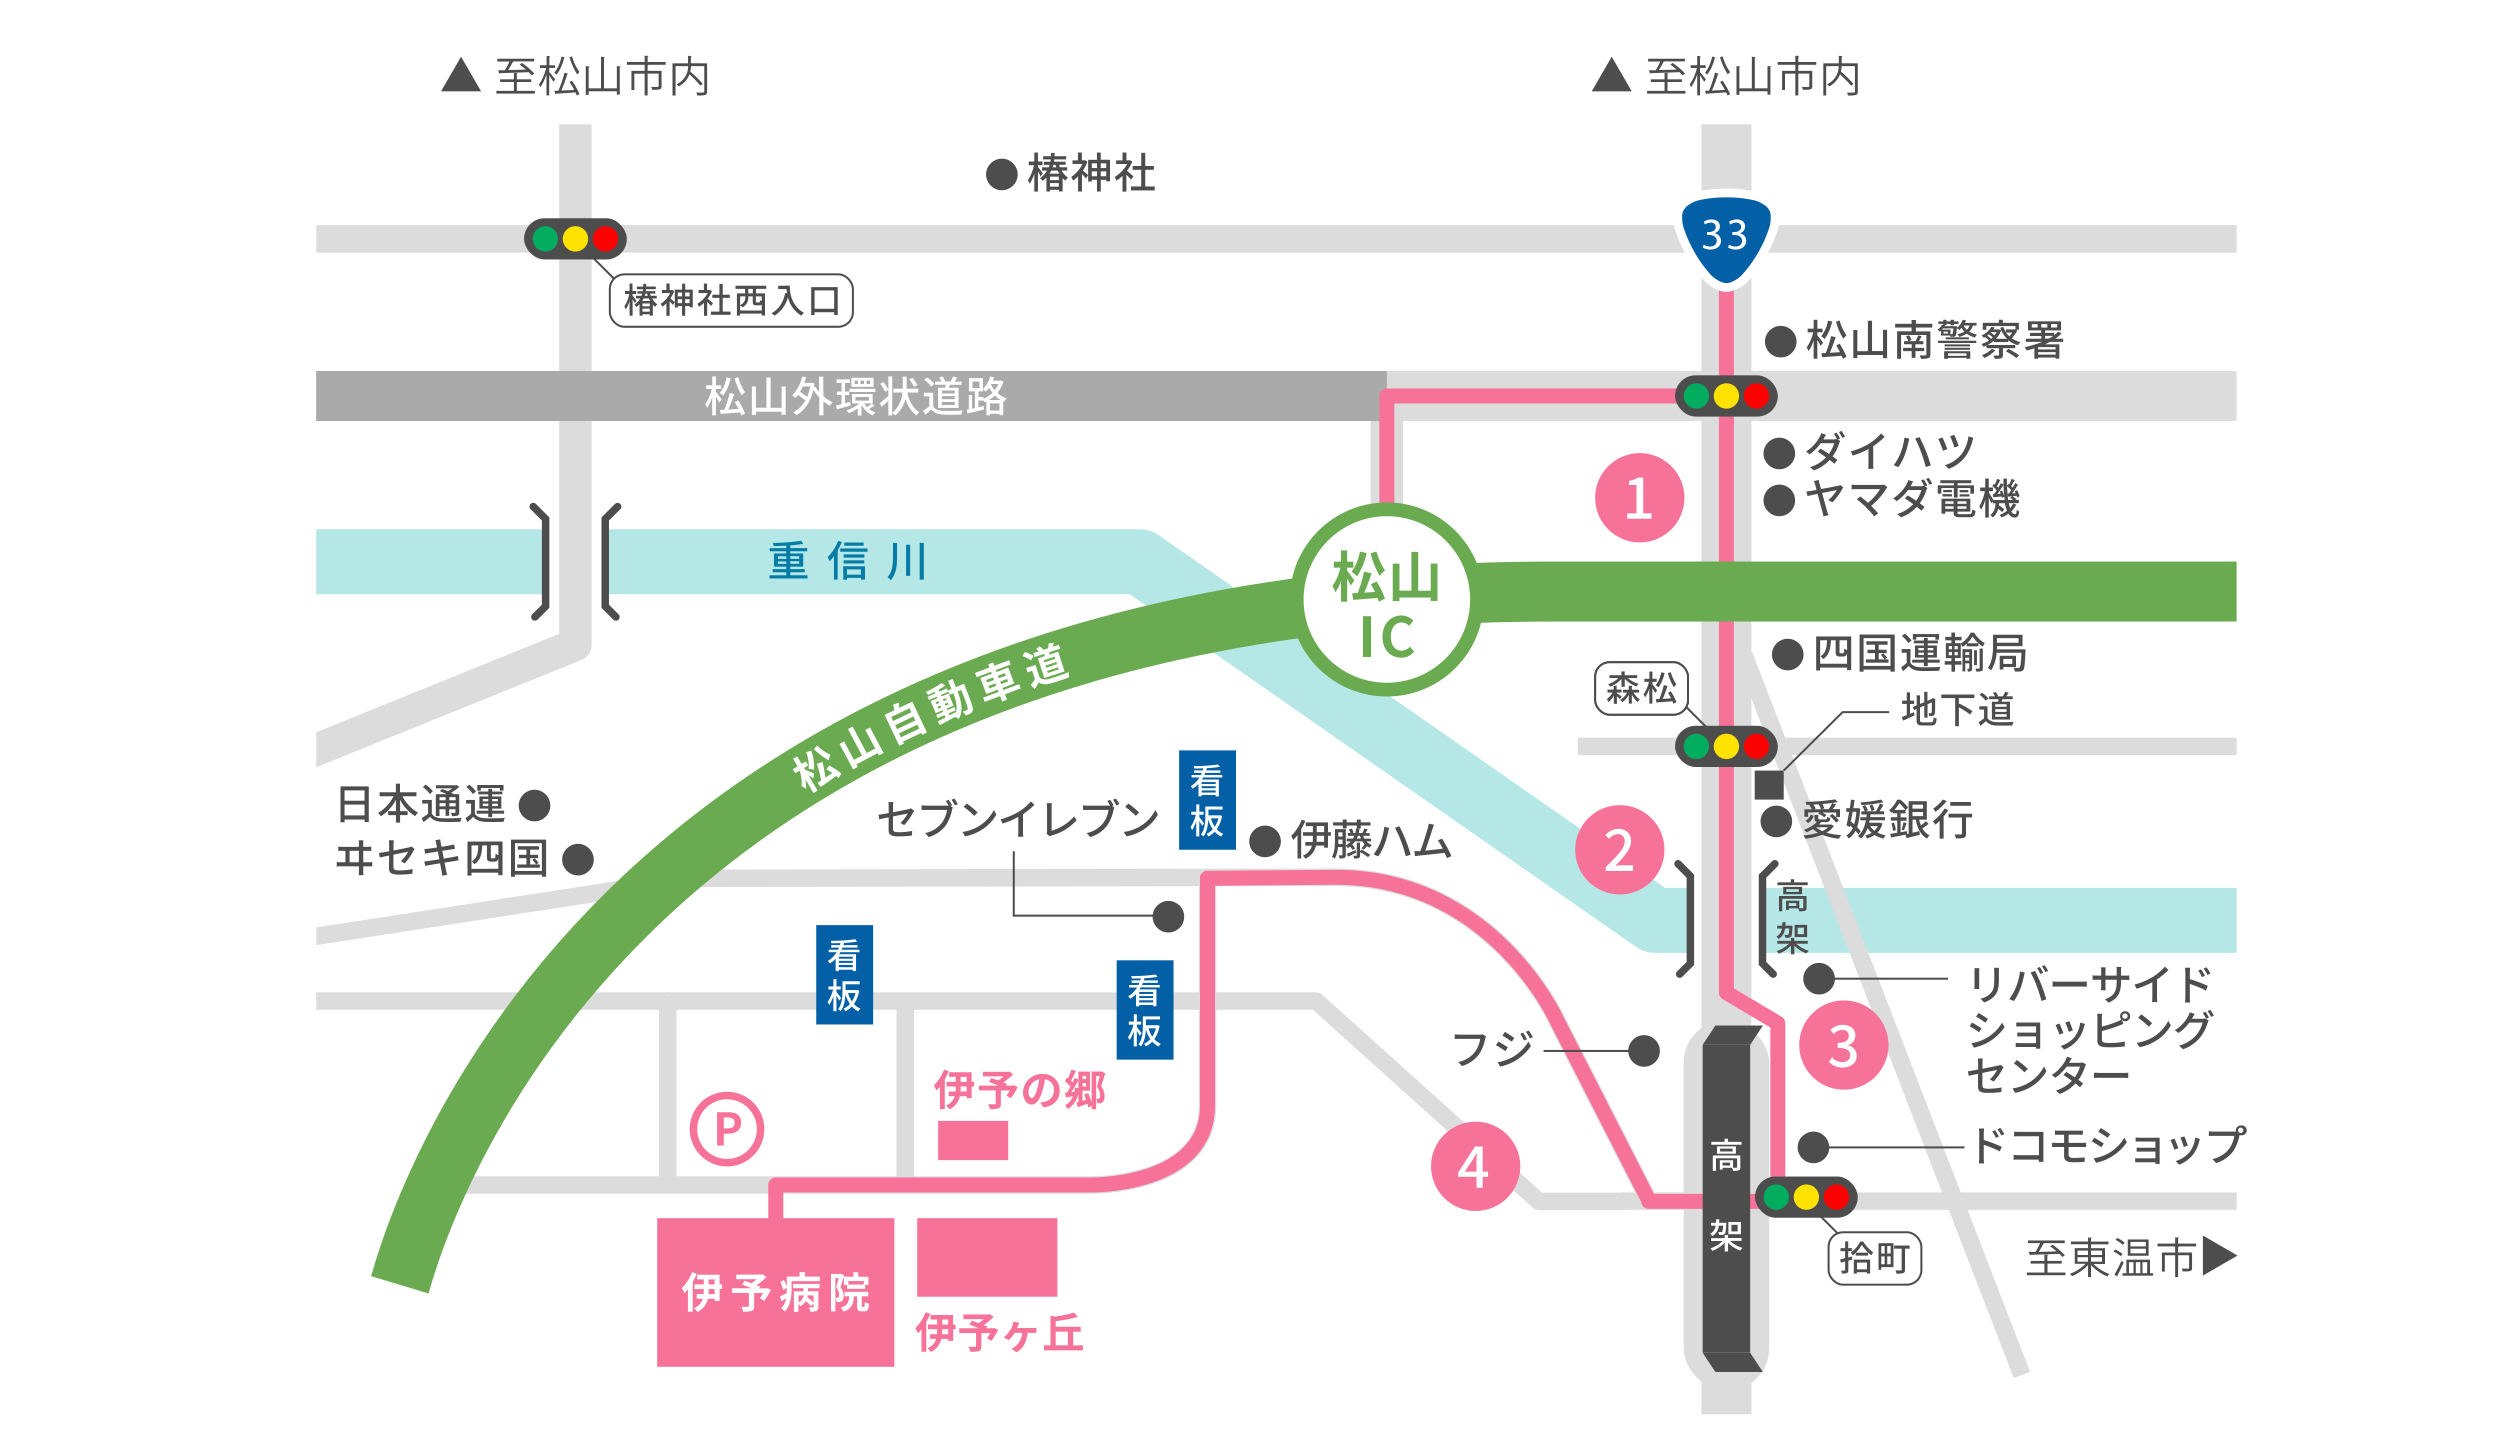 <svg xmlns="http://www.w3.org/2000/svg" xmlns:xlink="http://www.w3.org/1999/xlink" viewBox="0 0 1000 580"><defs><style>.cls-1,.cls-10,.cls-13,.cls-14,.cls-16,.cls-17,.cls-19,.cls-20,.cls-22,.cls-4,.cls-5,.cls-6,.cls-7,.cls-8,.cls-9{fill:none;}.cls-2,.cls-24{fill:#fff;}.cls-3{clip-path:url(#clip-path);}.cls-10,.cls-4,.cls-5,.cls-8,.cls-9{stroke:#dcdcdc;}.cls-10,.cls-13,.cls-16,.cls-4,.cls-5,.cls-6,.cls-7,.cls-9{stroke-linecap:round;}.cls-10,.cls-13,.cls-16,.cls-4,.cls-5,.cls-6,.cls-9{stroke-linejoin:round;}.cls-14,.cls-4,.cls-8{stroke-width:7px;}.cls-5{stroke-width:13px;}.cls-6{stroke:#b5e7e7;stroke-width:26px;}.cls-20,.cls-24,.cls-7{stroke:#4d4d4d;}.cls-14,.cls-17,.cls-19,.cls-20,.cls-22,.cls-24,.cls-7,.cls-8{stroke-miterlimit:10;}.cls-19,.cls-7{stroke-width:3px;}.cls-22,.cls-9{stroke-width:11px;}.cls-10,.cls-17{stroke-width:20px;}.cls-11{fill:#f77298;}.cls-12{fill:#dcdcdc;}.cls-13,.cls-19{stroke:#f77298;}.cls-13{stroke-width:6px;}.cls-14{stroke:#fff;}.cls-15{fill:#0460a6;}.cls-16,.cls-22{stroke:#6aab51;}.cls-16{stroke-width:24px;}.cls-17{stroke:#aaa;}.cls-18{fill:#4d4d4d;}.cls-20,.cls-24{stroke-width:0.81px;}.cls-21{fill:#047ca6;}.cls-23{fill:#6aab51;}.cls-25{fill:#00ad5f;}.cls-26{fill:#ffe200;}.cls-27{fill:red;}</style><clipPath id="clip-path"><rect class="cls-1" x="126.49" y="49.72" width="768.16" height="515.99"/></clipPath></defs><title>img-access-1</title><g id="レイヤー_6" data-name="レイヤー 6"><rect class="cls-2" width="1000" height="580"/><g class="cls-3"><path class="cls-4" d="M659.47,480.06,622.66,408s-25.78-57.09-88.4-57.09L277,351.31,100.23,378.55"/><line class="cls-5" x1="554.74" y1="158.39" x2="554.74" y2="220.5"/><polyline class="cls-6" points="54.51 224.71 456.02 224.71 661.92 368.14 912.4 368.14"/><rect class="cls-2" x="676.15" y="350.46" width="28.84" height="34.92"/><polyline class="cls-7" points="671.21 345.51 676.15 350.46 676.15 385.38 671.87 389.65"/><polyline class="cls-7" points="709.94 345.51 705 350.46 705 385.38 709.27 389.65"/><line class="cls-8" x1="808.76" y1="549.97" x2="697.52" y2="261.86"/><line class="cls-9" x1="912.4" y1="95.54" x2="54.51" y2="95.54"/><line class="cls-10" x1="912.4" y1="158.39" x2="54.51" y2="158.39"/><line class="cls-10" x1="690.57" y1="573.71" x2="690.57" y2="44.96"/><path class="cls-11" d="M286.84,444.87h4.38c2.95,0,5.22,1,5.22,4.19s-2.29,4.41-5.15,4.41h-1.78v4.74h-2.67Zm4.27,6.5c1.84,0,2.72-.78,2.72-2.31s-1-2.07-2.81-2.07h-1.51v4.38Z"/><line class="cls-4" x1="912.4" y1="480.46" x2="649.52" y2="480.46"/><line class="cls-8" x1="912.4" y1="298.56" x2="631.11" y2="298.56"/><polyline class="cls-4" points="649.52 480.54 615.51 480.54 526.49 400.43 117.22 400.43"/><path class="cls-4" d="M184.59,474H436.44s46.58.73,46.58-31.77V351"/><line class="cls-4" x1="362.09" y1="401.81" x2="362.09" y2="473.99"/><line class="cls-4" x1="267.1" y1="400.42" x2="267.1" y2="473.99"/><rect class="cls-2" x="218.25" y="207.59" width="23.84" height="34.92"/><polyline class="cls-7" points="213.31 202.64 218.25 207.59 218.25 242.51 213.97 246.78"/><polyline class="cls-7" points="247.04 202.64 242.09 207.59 242.09 242.51 246.37 246.78"/><rect class="cls-11" x="262.87" y="487.27" width="94.87" height="59.45"/><rect class="cls-11" x="366.88" y="487.27" width="56.07" height="31.42"/><rect class="cls-11" x="375.26" y="448.35" width="28.03" height="15.71"/><polyline class="cls-5" points="230.17 44.96 230.17 257.93 117.22 303.64"/><rect class="cls-12" x="673.46" y="407.98" width="34.22" height="148.47" rx="17.11"/><polyline class="cls-13" points="690.57 95.55 690.57 397.07 711.13 409.29 711.13 480.54 659.48 480.54"/><path class="cls-14" d="M708.28,87.12c0-.2,0-.38,0-.57a4.6,4.6,0,0,0-.92-3,4.92,4.92,0,0,0-1.82-1.67h0a12,12,0,0,0-5-2,49.73,49.73,0,0,0-10-.94,49.22,49.22,0,0,0-9.92.94,11.93,11.93,0,0,0-5,2h0a4.92,4.92,0,0,0-1.82,1.67,4.66,4.66,0,0,0-.93,3c0,.19,0,.38,0,.57a13.48,13.48,0,0,0,.84,4.74,47.78,47.78,0,0,0,2.37,5.73,50.9,50.9,0,0,0,7.58,11.57,11.91,11.91,0,0,0,4.24,3.35,5.46,5.46,0,0,0,5.35,0,12.05,12.05,0,0,0,4.24-3.35,50.58,50.58,0,0,0,7.57-11.56,47.34,47.34,0,0,0,2.38-5.74,13.48,13.48,0,0,0,.84-4.74"/><path class="cls-15" d="M708.28,87.12c0-.2,0-.38,0-.57a4.6,4.6,0,0,0-.92-3,4.92,4.92,0,0,0-1.82-1.67h0a12,12,0,0,0-5-2,49.73,49.73,0,0,0-10-.94,49.22,49.22,0,0,0-9.92.94,11.93,11.93,0,0,0-5,2h0a4.92,4.92,0,0,0-1.82,1.67,4.66,4.66,0,0,0-.93,3c0,.19,0,.38,0,.57a13.48,13.48,0,0,0,.84,4.74,47.78,47.78,0,0,0,2.37,5.73,50.9,50.9,0,0,0,7.58,11.57,11.91,11.91,0,0,0,4.24,3.35,5.46,5.46,0,0,0,5.35,0,12.05,12.05,0,0,0,4.24-3.35,50.58,50.58,0,0,0,7.57-11.56,47.34,47.34,0,0,0,2.38-5.74,13.48,13.48,0,0,0,.84-4.74"/><path class="cls-2" d="M681.46,97.87a5.26,5.26,0,0,0,2.59.74c2,0,2.66-1.3,2.65-2.27,0-1.64-1.5-2.34-3-2.34h-.88V92.81h.88c1.15,0,2.61-.59,2.61-2,0-.94-.59-1.76-2-1.76a4.27,4.27,0,0,0-2.34.77l-.42-1.15a5.59,5.59,0,0,1,3.07-.9c2.3,0,3.34,1.37,3.34,2.79a2.9,2.9,0,0,1-2.16,2.75v0a3.05,3.05,0,0,1,2.61,3c0,1.87-1.45,3.51-4.26,3.51a6,6,0,0,1-3.05-.8Z"/><path class="cls-2" d="M691.59,97.87a5.26,5.26,0,0,0,2.59.74c2,0,2.67-1.3,2.65-2.27,0-1.64-1.5-2.34-3-2.34h-.88V92.81h.88c1.16,0,2.62-.59,2.62-2,0-.94-.6-1.76-2.06-1.76a4.33,4.33,0,0,0-2.34.77l-.41-1.15a5.56,5.56,0,0,1,3.06-.9c2.3,0,3.35,1.37,3.35,2.79a2.9,2.9,0,0,1-2.16,2.75v0a3.05,3.05,0,0,1,2.61,3c0,1.87-1.46,3.51-4.27,3.51a5.91,5.91,0,0,1-3-.8Z"/><path class="cls-16" d="M158.28,520.48S217.2,236.62,621.06,236.62h273.6"/><line class="cls-17" x1="54.51" y1="158.39" x2="554.74" y2="158.39"/><rect class="cls-18" x="681.07" y="417.91" width="19" height="123.2"/><polygon class="cls-18" points="700.07 541.11 681.07 541.11 686.16 548.81 705.16 548.81 700.07 541.11"/><polygon class="cls-18" points="686.16 410.21 705.16 410.21 700.07 417.91 681.07 417.91 686.16 410.21"/><circle class="cls-19" cx="290.81" cy="451.64" r="13.43"/><polyline class="cls-20" points="405.51 340.51 405.51 366.26 467.36 366.26"/><path class="cls-13" d="M659.47,480.06,622.66,408s-25.78-57.09-88.4-57.09l-51.24.42"/><path class="cls-13" d="M483,351.31v90.91c0,32.5-46.58,31.77-46.58,31.77H310.31v24.9"/><rect class="cls-2" x="117.52" y="511.94" width="67.37" height="28.75" transform="translate(157.97 -21.25) rotate(16.74)"/><polyline class="cls-13" points="690.57 158.39 554.74 158.39 554.74 239.78"/></g></g><g id="テキスト"><path class="cls-21" d="M323,230.11v1.28H307.81v-1.28h6.69V228.9h-5.44v-1.24h5.44v-1h-4.91v-5.28h4.91v-.87h-6.61v-1.26h6.61v-1c-1.69.1-3.43.15-5,.19a4.91,4.91,0,0,0-.32-1.24,92.88,92.88,0,0,0,11.32-.89l.8,1.24c-1.46.26-3.28.44-5.2.58v1.12h6.78v1.26h-6.78v.87h5.18v5.28h-5.18v1h5.81v1.24h-5.81v1.21Zm-11.85-6.56h3.36V222.5h-3.36Zm3.36,2v-1h-3.36v1Zm1.59-3.09v1.05h3.57V222.5Zm3.57,2.05h-3.57v1h3.57Z"/><path class="cls-21" d="M336.74,216.8a26.5,26.5,0,0,1-1.67,3.38v11.66h-1.49v-9.38a20,20,0,0,1-1.67,2,15.8,15.8,0,0,0-.86-1.59,18.42,18.42,0,0,0,4.21-6.52ZM347,219.38v1.31h-10.9v-1.31Zm-9.74,7.13H346v5.32h-1.58v-.68h-5.59v.73h-1.51Zm8.5-3.47h-8.3v-1.28h8.3Zm-8.3,1.1h8.25v1.26h-8.25Zm8-5.84h-7.75V217h7.75Zm-6.68,9.45v2.12h5.59v-2.12Z"/><path class="cls-21" d="M358.81,217.17v5.77c0,3.24-.26,6.56-2.47,9.09a7,7,0,0,0-1.34-1.14c1.95-2.22,2.19-5.1,2.19-7.95v-5.77Zm5.25.72v12.46h-1.62V217.89Zm5.47-.75v14.72h-1.66V217.14Z"/><path class="cls-11" d="M379.48,428.45a26.12,26.12,0,0,1-1.58,3.3v11.9H376v-9a16.08,16.08,0,0,1-1.41,1.6,14,14,0,0,0-1.07-2.06,17.84,17.84,0,0,0,4.11-6.34Zm10.17,6.16h-1v4.67h-1.95v-.81h-2.74a7.68,7.68,0,0,1-4.16,5.28,8.41,8.41,0,0,0-1.38-1.53,5.93,5.93,0,0,0,3.48-3.75h-2.43V436.6h2.77c0-.48.05-.94.05-1.4v-.59h-3.68v-1.87h3.68v-2h-2.66V428.9h9v3.84h1Zm-3,0h-2.4v.61c0,.46,0,.9-.05,1.38h2.45Zm-2.4-1.87h2.4v-2h-2.4Z"/><path class="cls-11" d="M407.06,434.84a23,23,0,0,1-2.72,4.44l-1.74-1a22.55,22.55,0,0,0,1.33-2.09h-3.59v5.28c0,1.07-.24,1.58-1,1.87a10.58,10.58,0,0,1-3.35.31,7,7,0,0,0-.73-1.94c1,0,2.26,0,2.6,0s.42-.09.42-.34v-5.22h-6.71v-1.92h7.73c-1.25-.53-2.63-1.07-3.72-1.48l1-1.53c.76.27,1.71.59,2.66.95a17.47,17.47,0,0,0,2.16-1.6h-8.21v-1.85h10.17l.46-.12,1.44,1.14a28,28,0,0,1-3.93,3.23c.57.22,1.08.41,1.47.59l-.41.67H405l.38-.14Z"/><path class="cls-11" d="M417.39,443l-1.27-2a14.22,14.22,0,0,0,1.58-.27,4.61,4.61,0,0,0,3.88-4.56,4.2,4.2,0,0,0-3.58-4.48,33.66,33.66,0,0,1-1,4.6c-1,3.44-2.49,5.54-4.34,5.54s-3.45-2.07-3.45-4.94a7.55,7.55,0,0,1,7.8-7.28,6.48,6.48,0,0,1,6.87,6.63C423.87,439.81,421.68,442.34,417.39,443Zm-4.67-3.8c.71,0,1.38-1.07,2.07-3.37a24.91,24.91,0,0,0,.9-4.11,5.35,5.35,0,0,0-4.31,4.93C411.38,438.36,412.06,439.2,412.72,439.2Z"/><path class="cls-11" d="M442.08,429.35c-.48,1.65-1.09,3.64-1.62,5.12a6.34,6.34,0,0,1,1.33,4,3,3,0,0,1-.78,2.43,2.06,2.06,0,0,1-1,.41c-.29,0-.7,0-1.11,0a4.05,4.05,0,0,0-.41-1.77c.29,0,.53,0,.75,0a.7.7,0,0,0,.49-.17c.23-.17.31-.6.31-1.19a5.92,5.92,0,0,0-1.27-3.54c.37-1.22.81-3,1.12-4.27h-1.43v13.3h-1.75v-1.28l-1.5.56a14.15,14.15,0,0,0-.25-1.44c-1.34.49-2.69,1-3.83,1.38l-.59-1.87.83-.21v-3.38a9.77,9.77,0,0,1-4.23,6.2,7.78,7.78,0,0,0-1.11-1.49,7.15,7.15,0,0,0,3.13-3.62c-1,.15-1.94.32-2.75.46l-.46-1.87.78-.07c.46-.68,1-1.48,1.43-2.35a17.88,17.88,0,0,0-2.18-2.17l.82-1.57a4.46,4.46,0,0,1,.42.34,25.23,25.23,0,0,0,1.35-3.47l1.82.58c-.63,1.31-1.36,2.81-2,3.91.24.24.46.46.64.68.31-.63.58-1.24.8-1.78l1.53.58v-3.15H436v7.63h-3v4.07l1.45-.41a18.25,18.25,0,0,0-.79-2.16l1.62-.55a24.65,24.65,0,0,1,1.36,3.86V428.62h3.77l.29-.08Zm-10.73,5.83v-3.05c-.85,1.56-1.89,3.33-2.82,4.72l1.19-.12A16.24,16.24,0,0,0,430,435Zm1.7-4.84v1.29h1.38v-1.29Zm1.38,4.23v-1.34h-1.38v1.34Z"/><path class="cls-11" d="M372.1,525.53a27.45,27.45,0,0,1-1.58,3.29v11.9H368.6v-9a16.08,16.08,0,0,1-1.41,1.6,14,14,0,0,0-1.07-2.06,17.84,17.84,0,0,0,4.11-6.34Zm10.17,6.15h-1v4.67h-2v-.81h-2.74a7.66,7.66,0,0,1-4.16,5.28,9.17,9.17,0,0,0-1.38-1.53,5.93,5.93,0,0,0,3.48-3.75h-2.43v-1.87h2.77c0-.48.05-.94.05-1.4v-.59h-3.68v-1.87h3.68v-2h-2.66V526h9v3.84h1Zm-3,0h-2.4v.61c0,.46,0,.9-.05,1.38h2.45Zm-2.4-1.87h2.4v-2h-2.4Z"/><path class="cls-11" d="M399.25,531.92a22.41,22.41,0,0,1-2.72,4.43l-1.73-1a20.67,20.67,0,0,0,1.32-2.09h-3.58v5.29c0,1.07-.24,1.58-1.06,1.87a10.6,10.6,0,0,1-3.35.3,6.73,6.73,0,0,0-.73-1.94c1,0,2.26,0,2.6,0s.43-.09.43-.34v-5.22h-6.72v-1.92h7.74c-1.26-.53-2.64-1.07-3.72-1.48l1-1.53c.76.27,1.72.6,2.67.95a18.25,18.25,0,0,0,2.16-1.6h-8.21v-1.85h10.16l.46-.12,1.45,1.14a28,28,0,0,1-3.93,3.23c.56.22,1.07.41,1.46.6l-.41.66h2.69l.37-.14Z"/><path class="cls-11" d="M407.29,530.12c-.12.3-.27.69-.44,1.08h6.21a11.69,11.69,0,0,0,1.51-.08v2.07c-.53-.05-1.17-.05-1.51-.05H411c-.29,3.6-1.65,6.14-4.37,7.8l-2.11-1.41a7.66,7.66,0,0,0,1.54-.9,7.57,7.57,0,0,0,2.8-5.49h-3a15.83,15.83,0,0,1-2.35,2.94l-2-1.15a11.22,11.22,0,0,0,2.58-2.89,7.74,7.74,0,0,0,1-2.18,6.4,6.4,0,0,0,.23-1.24l2.38.49C407.53,529.5,407.4,529.81,407.29,530.12Z"/><path class="cls-11" d="M433.17,538.14v2H417.61v-2h2.59v-11.9l1.85.37a41.9,41.9,0,0,0,7.56-1.61l1.53,1.75a56.3,56.3,0,0,1-8.87,1.7v2.24h10v2h-3v5.47Zm-10.9,0h4.88v-5.47h-4.88Z"/><path class="cls-18" d="M728.29,138.34a24.1,24.1,0,0,0-1.36-2.34v7.49h-1.48v-7.36a17.1,17.1,0,0,1-2,4.32,8.92,8.92,0,0,0-.79-1.43,18,18,0,0,0,2.64-6.1h-2.23v-1.46h2.4v-3.55h1.48v3.55H729v1.46h-2.07v1.21c.49.56,2,2.51,2.29,3Zm4.57-9.75a18.92,18.92,0,0,1-3,7,8.77,8.77,0,0,0-1.36-1.06,14.43,14.43,0,0,0,2.69-6.27Zm3,8.9a28.39,28.39,0,0,1,2.73,5.27l-1.48.77a11.62,11.62,0,0,0-.46-1.23c-2.8.22-5.72.44-7.8.58l-.27-1.6,1.75-.08a48.41,48.41,0,0,0,2.13-6.77l1.8.44c-.65,2-1.53,4.44-2.33,6.24l4.06-.24c-.46-.91-1-1.88-1.49-2.7Zm0-9.28a19.59,19.59,0,0,0,2.75,6,5.69,5.69,0,0,0-1.29,1.3,25.7,25.7,0,0,1-2.91-6.84Z"/><path class="cls-18" d="M754.84,131.92v11.33h-1.63V142H742.94v1.26h-1.61V132h1.61v8.47h4.22V128.3h1.66v12.12h4.39v-8.5Z"/><path class="cls-18" d="M766.37,131v1.55h5.78v9.27c0,.85-.23,1.24-.82,1.46a9.25,9.25,0,0,1-2.92.24,6.39,6.39,0,0,0-.56-1.36c1,0,2,0,2.27,0s.41-.08.41-.35V134h-10.1v9.51h-1.58v-11h5.78V131h-6.58v-1.47h6.58V128h1.74v1.52h6.54V131Zm-.19,9.46v2.7h-1.5v-2.7h-3.41v-1.3h3.41v-1.46h-3.06v-1.24h1.7a9.24,9.24,0,0,0-.93-1.95l1.24-.38a7.93,7.93,0,0,1,1,1.92l-1.19.41h2.75a15.55,15.55,0,0,0,1.12-2.33l1.35.39a20.93,20.93,0,0,1-1.11,1.94h1.8v1.24h-3.21v1.46h3.55v1.3Z"/><path class="cls-18" d="M789.21,130.22a5.86,5.86,0,0,1-1.53,2.41,9.73,9.73,0,0,0,3.13,1.21A4.13,4.13,0,0,0,790,135a9.52,9.52,0,0,1-3.31-1.53,11.12,11.12,0,0,1-3,1.29,4.44,4.44,0,0,0-.75-1.05,9.56,9.56,0,0,0,2.86-1.06,7.68,7.68,0,0,1-1.18-1.54,7.25,7.25,0,0,1-.93.91,5.21,5.21,0,0,0-.95-.74c-.12,1.92-.26,2.72-.55,3.06a1.1,1.1,0,0,1-.81.37,10.6,10.6,0,0,1-1.18,0,2.33,2.33,0,0,0-.1-.5H776.4v-2c-.17.15-.38.3-.58.45a3.55,3.55,0,0,0-.83-.81,4.49,4.49,0,0,0,1.78-1.94l.53.09v-.43h-1.92v-1h1.92v-.66h1.31v.66h1.61v-.66h1.35v.66h1.81v1h-1.81v.54h-1.35v-.54h-1.61v.54H778c-.07.12-.13.26-.19.38h5s0,.3,0,.47v.16a7.23,7.23,0,0,0,2.31-3.25l1.27.29a6.53,6.53,0,0,1-.42,1h4.66v1.07Zm-14,6.07h15.31v.91H775.26Zm5-2.62h.44a.33.33,0,0,0,.34-.13,5.92,5.92,0,0,0,.34-2.19h-4.15a5.12,5.12,0,0,1-.44.49h3.47Zm-1.09-1h-1.7v.75h1.7Zm-1.46,7.82h10.45v3h-1.56v-.34h-7.39v.36h-1.5ZM788,138.55H777.86v-.79H788Zm-10.15.57H788v.8H777.86Zm9.71-4.18v.78h-9.25v-.78Zm-8.38,6.38v1h7.39v-1Zm6.23-11.1a6.06,6.06,0,0,0,1.31,1.68,4.52,4.52,0,0,0,1.14-1.68Z"/><path class="cls-18" d="M806.88,132.27a13.29,13.29,0,0,1-2.2,3.06,10.35,10.35,0,0,0,3.51,1.5,4,4,0,0,0-.9,1.26,10.8,10.8,0,0,1-4-2v.73h-5.73v-.56A11.17,11.17,0,0,1,795,138h11.1v1.29h-4.94V142c0,.74-.16,1.12-.74,1.32a8.29,8.29,0,0,1-2.56.19,5.38,5.38,0,0,0-.46-1.31c.85,0,1.68,0,1.9,0s.31-.07.31-.26v-2.67h-5v-1.08c-.4.18-.83.35-1.25.51a4.69,4.69,0,0,0-.77-1.11,11.85,11.85,0,0,0,3-1.39,11,11,0,0,0-1.59-1.36l-.52.29a3.78,3.78,0,0,0-.85-.94,8.6,8.6,0,0,0,3.91-3.43l1.32.22a7.47,7.47,0,0,1-.49.8h2l.25-.05.87.42a10,10,0,0,1-2.09,3.37h4.43a11.46,11.46,0,0,1-2.73-4.42l1.24-.33a9.39,9.39,0,0,0,1.07,2.15v-1.16h3.43l.26-.08.08.05v-1.31H794.54v1.49h-1.43v-2.8h6.42v-1.22h1.59v1.22h6.42v2.8h-1.19Zm-8.72,7.79a13.6,13.6,0,0,1-4.35,3.13,11.32,11.32,0,0,0-1.07-1.14,10.53,10.53,0,0,0,4-2.48Zm-1.74-4.52a7.73,7.73,0,0,0,.67-.6,14.28,14.28,0,0,0-1.57-1.2c-.2.18-.42.34-.64.51A11.51,11.51,0,0,1,796.42,135.54Zm.05-2.72-.22.24a11.1,11.1,0,0,1,1.57,1.08,9.26,9.26,0,0,0,.85-1.32Zm6.91,6.73a33.13,33.13,0,0,1,4.28,2.57l-1.11,1.08a29.67,29.67,0,0,0-4.23-2.7Zm-1-6.55a8.63,8.63,0,0,0,1.34,1.55,9.52,9.52,0,0,0,1.19-1.55Z"/><path class="cls-18" d="M820,136.74c-.64.34-1.29.67-2,1h5.74v5.72h-1.53V143h-7v.5h-1.46v-4.17c-1,.34-2.08.63-3.1.87a7.64,7.64,0,0,0-.78-1.34,39.35,39.35,0,0,0,7-2.1h-6.56v-1.27h6.22v-1.09H812v-1.24h4.47v-1h-5.27v-3.62h13.21v3.62H818v1h3.66v.92a13.9,13.9,0,0,0,1.66-1.45l1.28.79a17.09,17.09,0,0,1-2.5,2.07h3.16v1.27Zm-4.94-7.1h-2.35V131h2.35Zm7.2,9.21h-7v.92h7Zm0,3v-1h-7v1ZM816.5,131h2.43v-1.38H816.5Zm3,4.45a18,18,0,0,0,1.76-1.09H818v1.09Zm.91-4.45h2.48v-1.38h-2.48Z"/><circle class="cls-18" cx="712.3" cy="136.66" r="6.32"/><path class="cls-18" d="M416.27,70.58c-.21-.49-.67-1.31-1.09-2v8.07h-1.46V69.42a15.64,15.64,0,0,1-1.82,4.08,8.06,8.06,0,0,0-.75-1.36,18.21,18.21,0,0,0,2.43-6.06h-2.07V64.61h2.21V61h1.46v3.58H417v1.47h-1.82v.66c.44.59,1.65,2.28,1.92,2.7Zm8.39-2.35a8.12,8.12,0,0,0,2.52,2.83,5.59,5.59,0,0,0-1,1.19,7.89,7.89,0,0,1-1.14-1v5.34h-1.49v-.67H420v.68h-1.42V71a13.78,13.78,0,0,1-1.48,1.33A4.64,4.64,0,0,0,416,71.31a10.1,10.1,0,0,0,2.82-3.08h-2V66.94h2.67a8.49,8.49,0,0,0,.37-1h-2.28V64.7h2.59c.05-.32.1-.63.13-.94h-3.06V62.47h3.17c0-.27,0-.52,0-.76v-.55h1.41v.56c0,.24,0,.5,0,.75h4.65v1.29h-4.74a7.91,7.91,0,0,1-.14.94h4.66v1.21h-2.63c.12.35.24.69.39,1h2.87v1.29Zm-.93,1.23c-.24-.39-.44-.8-.65-1.23H420.5a12.81,12.81,0,0,1-.7,1.23Zm-.22,1.22H420v1.38h3.54Zm0,4V73.22H420v1.44Zm-2.16-8.75a10.08,10.08,0,0,1-.31,1h1.5c-.12-.34-.22-.68-.34-1Z"/><path class="cls-18" d="M435,64.68a16.44,16.44,0,0,1-1.85,3.52c.59.48,1.8,1.56,2.12,1.87l-.93,1.29c-.34-.44-1-1.19-1.55-1.78v7h-1.56V70.53a14.27,14.27,0,0,1-2,1.73,6.93,6.93,0,0,0-.76-1.46A13.38,13.38,0,0,0,433,65.58h-4V64.16h2.18V61h1.56v3.13h1.05l.28-.06Zm9-.76v8.62h-1.52v-.62h-2.17v4.69h-1.52V71.92H436.7v.7h-1.44v-8.7h3.51V61h1.52v2.88Zm-7.28,1.42v1.89h2.07V65.34Zm2.07,5.16V68.57H436.7V70.5Zm1.52-5.16v1.89h2.17V65.34Zm2.17,5.16V68.57h-2.17V70.5Z"/><path class="cls-18" d="M452.41,71.87c-.39-.49-1.16-1.31-1.85-2v6.76H449V70.36a14.57,14.57,0,0,1-2.38,1.9,7.52,7.52,0,0,0-.78-1.46,14,14,0,0,0,5.05-5.2h-4.45V64.16H449V61h1.57v3.13h1.17l.27-.06.89.6a15.69,15.69,0,0,1-2.11,3.65c.8.65,2.21,1.87,2.6,2.23Zm9.48,2.72v1.57h-9.51V74.59h4.11V67.93h-3.43V66.4h3.43V61.16h1.61V66.4h3.44v1.53H458.1v6.66Z"/><circle class="cls-18" cx="400.75" cy="69.78" r="6.32"/><path class="cls-18" d="M736.05,175.41l-.93.4,1,.62a5.76,5.76,0,0,0-.48,1,17.93,17.93,0,0,1-2.6,5.12c.73.53,1.4,1,1.92,1.46l-1.25,1.51c-.5-.44-1.13-1-1.84-1.53a16,16,0,0,1-6.31,4.19L724,186.86a14.6,14.6,0,0,0,6.41-3.91c-1.17-.86-2.38-1.7-3.36-2.31l1.17-1.2c1,.59,2.21,1.36,3.35,2.14a13.75,13.75,0,0,0,2.11-4.3h-5.36a19.37,19.37,0,0,1-4.49,4.45l-1.44-1.1a15.52,15.52,0,0,0,5.42-5.82,6.36,6.36,0,0,0,.66-1.51l1.94.59c-.34.51-.69,1.18-.88,1.52l-.19.34h4.1a3.92,3.92,0,0,0,1.26-.17l.06,0a17.25,17.25,0,0,0-1.2-2.07l1.08-.46A22.65,22.65,0,0,1,736.05,175.41Zm2-.73-1.11.47a18.14,18.14,0,0,0-1.39-2.33l1.09-.46A21.48,21.48,0,0,1,738,174.68Z"/><path class="cls-18" d="M747.7,177.43a21,21,0,0,0,4.72-4.05l1.43,1.36a29,29,0,0,1-4.57,3.73v7.05a12.26,12.26,0,0,0,.12,2h-2.11c.05-.38.1-1.31.1-2v-5.91a35.37,35.37,0,0,1-6.27,2.63l-.83-1.68A28.31,28.31,0,0,0,747.7,177.43Z"/><path class="cls-18" d="M761.79,175.05l1.92.39c-.12.43-.27,1.07-.34,1.45a39.35,39.35,0,0,1-1.51,5.21,23.88,23.88,0,0,1-2.5,4.76l-1.85-.78a21.87,21.87,0,0,0,2.63-4.66A25.62,25.62,0,0,0,761.79,175.05Zm4.27.37,1.75-.57c.69,1.27,1.82,3.74,2.5,5.45s1.56,4.27,2,5.88l-2,.63a51.75,51.75,0,0,0-1.86-5.91A45.39,45.39,0,0,0,766.06,175.42Z"/><path class="cls-18" d="M778.93,179.66l-1.72.63a49.43,49.43,0,0,0-1.92-4.73L777,175C777.47,176,778.52,178.52,778.93,179.66ZM789,176.24a18.91,18.91,0,0,1-2.84,6.39,15.05,15.05,0,0,1-6.68,4.93l-1.48-1.5a13.6,13.6,0,0,0,6.68-4.45,15.41,15.41,0,0,0,2.69-7.05l2,.56A7.93,7.93,0,0,0,789,176.24Zm-5.56,2.18-1.68.59a42.67,42.67,0,0,0-1.7-4.54l1.64-.56A48.18,48.18,0,0,1,783.45,178.42Z"/><circle class="cls-18" cx="711.73" cy="181.39" r="6.32"/><path class="cls-18" d="M727.76,193.39c.17.6.39,1.38.63,2.25,2.8-.53,6.11-1.16,6.85-1.33a3.21,3.21,0,0,0,.86-.27l1.21.88a28.44,28.44,0,0,1-4.28,6l-1.72-.82a18.43,18.43,0,0,0,3.43-4.08c-.51.09-3.21.63-5.91,1.18.83,3,1.77,6.4,2.07,7.42.1.36.34,1.06.48,1.45l-2,.48a13.46,13.46,0,0,0-.34-1.53c-.27-1-1.22-4.54-2-7.45-1.85.37-3.45.71-4,.85l-.47-1.82c.63-.07,1.15-.12,1.8-.22.29-.05,1.14-.2,2.26-.42-.25-1-.47-1.76-.59-2.15a7.24,7.24,0,0,0-.51-1.37l2-.45A11.5,11.5,0,0,0,727.76,193.39Z"/><path class="cls-18" d="M754.46,195.52a27.21,27.21,0,0,1-6,6.8c1,1,2.11,2.19,2.79,3l-1.56,1.26a43,43,0,0,0-3.15-3.57,41.62,41.62,0,0,0-3.82-3.3l1.39-1.13c.65.47,1.92,1.51,3.06,2.51a20,20,0,0,0,4.86-5.45h-9.55c-.68,0-1.48.06-1.84.1v-1.91a14.37,14.37,0,0,0,1.84.14h9.82a4.43,4.43,0,0,0,1.31-.15l1.35,1.1C754.77,195.14,754.58,195.35,754.46,195.52Z"/><path class="cls-18" d="M770.9,194.17l-.93.41,1,.61a6.21,6.21,0,0,0-.48,1,17.93,17.93,0,0,1-2.6,5.12c.73.52,1.4,1,1.92,1.46l-1.25,1.51c-.5-.44-1.13-1-1.84-1.53a16,16,0,0,1-6.31,4.18l-1.53-1.34a14.6,14.6,0,0,0,6.41-3.91c-1.17-.87-2.38-1.7-3.36-2.31l1.17-1.21c1,.6,2.21,1.36,3.35,2.14a13.65,13.65,0,0,0,2.11-4.3H763.2a19.21,19.21,0,0,1-4.49,4.46l-1.44-1.11a15.43,15.43,0,0,0,5.42-5.81,6.36,6.36,0,0,0,.66-1.51l1.94.59c-.34.51-.7,1.17-.88,1.51l-.19.34h4.1a3.92,3.92,0,0,0,1.26-.17l.06,0a18,18,0,0,0-1.2-2.08l1.08-.46A25,25,0,0,1,770.9,194.17Zm2-.73-1.11.48a17.48,17.48,0,0,0-1.39-2.33l1.09-.46A22.39,22.39,0,0,1,772.86,193.44Z"/><path class="cls-18" d="M781.53,195.23h-5v2.24H775.1v-3.33h6.43v-.87h-5.39v-1.2h12.37v1.2h-5.45v.87h6.54v3.33h-1.46v-2.24h-5.08V199h-1.53Zm6.22,10.43c.85,0,1-.28,1.12-1.87a3.25,3.25,0,0,0,1.34.51c-.2,2.06-.66,2.59-2.38,2.59h-3.72c-2.09,0-2.67-.39-2.67-1.92v-.33h-3.33v.82H776.6v-6h11.52v5.18H783V205c0,.59.2.69,1.25.69Zm-10.78-8h3.81v.92H777Zm3.79-1.7v.92h-3.45V196Zm-2.65,4.57v1h3.33v-1Zm3.33,3v-1h-3.33v1Zm5.14-3H783v1h3.62Zm0,3v-1H783v1Zm.74-7.53v.92h-3.48V196Zm-3.48,1.7h3.91v.92h-3.91Z"/><path class="cls-18" d="M806.5,201.87a9.13,9.13,0,0,1-2,2.69c.43.73.92,1.12,1.47,1.12s.63-.37.71-1.8a3.77,3.77,0,0,0,1,.7c-.23,1.9-.68,2.44-1.86,2.44a2.83,2.83,0,0,1-2.4-1.58,12.22,12.22,0,0,1-2.77,1.55,7.07,7.07,0,0,0-.85-1,10.44,10.44,0,0,0,3-1.7,15.09,15.09,0,0,1-.85-3h-2.31c0,.29-.07.57-.1.84a15.5,15.5,0,0,1,2.17,1.6l-.83,1.08a16.91,16.91,0,0,0-1.62-1.32,5.87,5.87,0,0,1-2.22,3.53,3.7,3.7,0,0,0-.94-1c1.52-1.06,2-2.83,2.13-4.7h-1.14v-.85l-.58.82c-.2-.53-.63-1.44-1-2.24v8h-1.42v-7.16a16.71,16.71,0,0,1-1.64,4,8.82,8.82,0,0,0-.73-1.33,19.84,19.84,0,0,0,2.23-6.09h-1.87V195h2V191.4h1.42V195h1.69v1.44H795.6v.74c.43.61,1.41,2.22,1.75,2.82h4.53a63.1,63.1,0,0,1-.51-8.57h1.39c0,1,0,2,0,2.89l.54-.75.34.26a17.87,17.87,0,0,0,1-2.28l1.23.46c-.48.83-1,1.78-1.4,2.46a8.49,8.49,0,0,1,.6.63c.37-.64.71-1.27,1-1.82l1.12.53c-.7,1.16-1.56,2.52-2.35,3.57l1.45-.1c-.12-.29-.24-.58-.38-.84l.92-.37a8.9,8.9,0,0,1,1,2.48l-1,.44a5.62,5.62,0,0,0-.17-.68l-1.72.19a7.69,7.69,0,0,1,1.59,1.16l-.36.34h1.36v1.25h-4a15.76,15.76,0,0,0,.52,2,7.77,7.77,0,0,0,1.19-1.87Zm-8.91-4.19c.36-.46.72-1,1.09-1.59a11.63,11.63,0,0,0-1.75-1.66l.63-.87.34.27a24.37,24.37,0,0,0,1-2.29l1.21.47c-.46.84-.95,1.79-1.38,2.47a8.52,8.52,0,0,1,.6.61c.37-.64.71-1.27,1-1.82l1.12.53c-.73,1.22-1.65,2.67-2.49,3.79l1.31-.08c-.1-.33-.23-.65-.35-.94l.91-.32a8.59,8.59,0,0,1,.87,2.48l-1,.41a4.74,4.74,0,0,0-.12-.56c-1.18.13-2.28.25-3.28.34l-.23-1.21Zm5.9-.23c.31-.39.63-.86,1-1.36a11.43,11.43,0,0,0-1.65-1.59,46.85,46.85,0,0,0,.45,5.49h1.92a10.12,10.12,0,0,0-1.14-.84l.71-.66-1.53.17-.24-1.17Z"/><circle class="cls-18" cx="711.73" cy="200.16" r="6.32"/><path class="cls-18" d="M740.48,254.58v13.47h-1.67v-1H728.05v1.15h-1.58v-13.6Zm-1.67,10.92v-4.56a3.27,3.27,0,0,1-.15.85,1.15,1.15,0,0,1-.63.68,3.22,3.22,0,0,1-1,.15h-1.14a2,2,0,0,1-1.19-.35c-.31-.24-.44-.56-.44-1.64V256.1h-1.89c-.18,3.41-.68,6-3.16,7.56a4,4,0,0,0-1-1.17c2.13-1.29,2.49-3.49,2.6-6.39h-2.75v9.4Zm0-9.4h-3v4.62c0,.27,0,.46.12.51a.75.75,0,0,0,.37.08h.63a1.16,1.16,0,0,0,.46-.06c.1,0,.19-.16.22-.38a11.69,11.69,0,0,0,.09-1.48,4,4,0,0,0,1.15.65Z"/><path class="cls-18" d="M757.88,253.8v14.87H756.2v-.83H745.42v.83h-1.59V253.8Zm-1.68,12.58V255.26H745.42v11.12Zm-.8-2.62v1.31h-9.06v-1.31H750v-2.51h-3V259.9h3v-2h-3.45v-1.4h8.48v1.4h-3.55v2h3.18v1.35h-3.18v2.51h2.35a11,11,0,0,0-1.52-1.85l1-.54a12.82,12.82,0,0,1,1.58,1.76l-1,.63Z"/><path class="cls-18" d="M764.16,265.1c.73,1.18,2.07,1.7,4,1.79s5.86,0,8-.12a7.62,7.62,0,0,0-.51,1.55c-2,.08-5.56.12-7.53.05s-3.57-.65-4.6-2c-.72.7-1.47,1.38-2.3,2.11l-.78-1.56a24.36,24.36,0,0,0,2.23-1.74v-4.09h-2v-1.46h3.55Zm-.82-7.88a11.77,11.77,0,0,0-2.62-2.84l1.21-.89a12.75,12.75,0,0,1,2.69,2.72Zm6.19,7.85h-4.64v-1.19h4.64v-.83H766v-4.86h3.55v-.85h-4V256.2h4v-1.06h1.55v1.06h4.08v1.14h-4.08v.85h3.67v4.86h-3.67v.83h4.79v1.19h-4.79v1.39h-1.55Zm-3-9.2h-1.39v-2.24h10.49v2.24h-1.47V254.8h-7.63Zm.82,4.25h2.19v-.91h-2.19Zm2.19,1.91v-.95h-2.19V262Zm1.55-2.82v.91h2.26v-.91Zm2.26,1.87h-2.26V262h2.26Z"/><path class="cls-18" d="M782,264.46h2.57v1.41H782v2.79h-1.4v-2.79H777.9v-1.41h2.66v-1.21h-2.22v-6h2.21v-1.13H778.1v-1.37h2.45v-1.74H782v1.74h2.62v1.37H782v1.13h2.28v.22a11.51,11.51,0,0,0,4-4.39h1.4a12.42,12.42,0,0,0,4.25,4.22,9.08,9.08,0,0,0-.82,1.36,13.51,13.51,0,0,1-1.77-1.38v1.26h-4.64v-1.09a10.51,10.51,0,0,1-1.68,1.34,6,6,0,0,0-.71-1.2v5.62H782Zm-2.5-4.74h1.31v-1.28h-1.31Zm0,2.39h1.31V260.8h-1.31Zm3.6-3.67h-1.29v1.28h1.29Zm0,2.36h-1.29v1.31h1.29Zm5.73,6.6c0,.51-.07.85-.37,1a2.49,2.49,0,0,1-1.33.22,3.51,3.51,0,0,0-.29-1.11h.73c.12,0,.14,0,.14-.17v-2h-1.6v3.22H785v-8.89h3.84Zm-2.72-6.53V262h1.6v-1.12Zm1.6,3.38v-1.19h-1.6v1.19Zm3.59-6.95a14.43,14.43,0,0,1-2.28-2.73,13.24,13.24,0,0,1-2.14,2.73Zm-.53,8.79h-1.14v-6h1.14Zm1.09-6.65h1.26v7.79c0,.65-.12,1-.53,1.19a5.79,5.79,0,0,1-2.08.2,4.65,4.65,0,0,0-.37-1.17c.66,0,1.28,0,1.46,0s.26-.07.26-.24Z"/><path class="cls-18" d="M810.19,259.73s0,.48,0,.7c-.21,5-.39,6.94-.89,7.55a1.6,1.6,0,0,1-1.22.61,13.61,13.61,0,0,1-2.19,0,3.47,3.47,0,0,0-.45-1.49,14,14,0,0,0,1.86.08.59.59,0,0,0,.59-.24c.33-.35.53-1.87.68-5.84h-9.93a15.23,15.23,0,0,1-2.2,7.1,7.14,7.14,0,0,0-1.28-1c1.89-2.7,2.06-6.54,2.06-9.26V253.9H809v4.56H798.77c0,.41,0,.83,0,1.27Zm-11.42-4.48v1.85h8.64v-1.85Zm2.57,11.55v1h-1.46v-5.47h6.52v4.48Zm0-3.23v2h3.58v-2Z"/><circle class="cls-18" cx="715.1" cy="261.82" r="6.32"/><path class="cls-18" d="M733.57,330.37a8.72,8.72,0,0,1-3,2.69,28,28,0,0,0,5.93,1,6.79,6.79,0,0,0-.91,1.41,23.23,23.23,0,0,1-6.75-1.55,27,27,0,0,1-6.7,1.56,5.39,5.39,0,0,0-.82-1.31,26.44,26.44,0,0,0,5.9-1.07,9.81,9.81,0,0,1-2-1.49,18.86,18.86,0,0,1-2.56,1.32,9.66,9.66,0,0,0-1.08-1,13.41,13.41,0,0,0,5.17-3.15c-.71-.17-.92-.58-.92-1.44v-1.43h1.47v1.41c0,.37.11.43.76.43h2.18c.49,0,.59-.12.66-1a4.53,4.53,0,0,0,1.21.42c-.14,1.34-.53,1.67-1.7,1.67h-2.21l.2.07a11.48,11.48,0,0,1-.83.9h4.69l.27,0Zm-10.32-3.64h-1.5v-3h3a7.68,7.68,0,0,0-1-1.64l.4-.17c-.54,0-1.08,0-1.61,0a4.92,4.92,0,0,0-.32-1.18,85,85,0,0,0,11.88-1l1,1.09a53.76,53.76,0,0,1-6.18.76,6.32,6.32,0,0,1,.8,1.74l-.92.33h2.67a18.93,18.93,0,0,0,1.43-2.44l1.52.56c-.44.63-.93,1.32-1.37,1.88H736v3.17h-1.56V325h-5.61a9.61,9.61,0,0,1,1.72,1l-.82.9a12.29,12.29,0,0,0-2.46-1.46l.46-.47h-4.49Zm-1.06,1.6a5,5,0,0,0,2.1-2.48l1.19.51a5.6,5.6,0,0,1-2.2,2.87Zm6.21-4.61a7.52,7.52,0,0,0-.95-2l-2.14.12a5.63,5.63,0,0,1,.91,1.63l-.51.22Zm-2,7.18a8.87,8.87,0,0,0,2.5,1.55,8.19,8.19,0,0,0,2.36-1.55Zm6.5-5.31a13.56,13.56,0,0,1,2.67,2.61l-1.14.85a13.54,13.54,0,0,0-2.6-2.69Z"/><path class="cls-18" d="M743.33,333.74a12,12,0,0,0-1.13-1.41,8,8,0,0,1-2.72,3.09,5.88,5.88,0,0,0-.93-1.22,6.75,6.75,0,0,0,2.55-3c-.38-.36-.75-.7-1.12-1l-.16.68-1.22-.78c.34-1.4.71-3.37,1.07-5.37h-1.16v-1.45h1.4c.2-1.19.37-2.38.51-3.41l1.44.13c-.15,1-.34,2.14-.54,3.28h1.55l.27,0,.9.12a27.19,27.19,0,0,1-1.19,7.49,11.59,11.59,0,0,1,1.43,1.69Zm-2.27-9.06c-.23,1.34-.51,2.7-.76,3.92.44.34.9.72,1.36,1.11a22.57,22.57,0,0,0,.87-5ZM753,329.45a8.46,8.46,0,0,1-2,3.59,12.26,12.26,0,0,0,3.31,1.1,5.5,5.5,0,0,0-.93,1.3A11.58,11.58,0,0,1,749.8,334a10.7,10.7,0,0,1-3,1.41,4.65,4.65,0,0,0-.77-1.19,9.6,9.6,0,0,0,2.61-1.09,8.55,8.55,0,0,1-1.6-1.9,10.23,10.23,0,0,1-2.64,4.18,10.76,10.76,0,0,0-1.24-1c1.72-1.41,2.67-3.57,3.2-6.27h-2.23v-1.24h2.43c0-.37.1-.75.14-1.12h-2.16v-1.24h1.34a8,8,0,0,0-.95-2l1.12-.49a7.24,7.24,0,0,1,1.11,2.07l-.82.38h4.06a17.63,17.63,0,0,0,1.52-3.08l1.46.49c-.49.87-1.06,1.84-1.57,2.59h1.84v1.24h-5.44c0,.37-.08.75-.14,1.12H754v1.24h-6.14c-.06.36-.13.7-.22,1h4.2l.26,0Zm.44-8.58a49.78,49.78,0,0,1-8.89,1.17,5.32,5.32,0,0,0-.38-1.1,51.51,51.51,0,0,0,8.16-1.11Zm-4.88,3.6a7.77,7.77,0,0,0-.8-2.22l1.16-.43a7.86,7.86,0,0,1,.85,2.16Zm-.54,5.95a6.74,6.74,0,0,0,1.75,1.87,6.52,6.52,0,0,0,1.39-1.87Z"/><path class="cls-18" d="M771.44,329.54a27.46,27.46,0,0,1-2.46,1.83,6.33,6.33,0,0,0,2.84,2.77,5.19,5.19,0,0,0-1,1.31c-2.5-1.36-3.83-4.09-4.54-7.58H765v5.22c.89-.19,1.84-.41,2.77-.63l.16,1.46c-1.84.46-3.79,1-5.34,1.31l-.37-1.37L756.43,335l-.35-1.45c.78-.12,1.75-.27,2.82-.46v-4.84h-2.59v-1.36h2.59v-1.56h-1.79v-.67c-.15.16-.32.31-.49.46a4.92,4.92,0,0,0-1-1,11.69,11.69,0,0,0,3.22-4.24h1.34a20.16,20.16,0,0,1,3.06,3.09l-1,1.12v1.28h-2v1.56h2.4v1.36h-2.4v4.61l2.52-.46.09,1.17.61-.12V320.48h7.27v7.39h-3.07a12.94,12.94,0,0,0,.71,2.31,16.85,16.85,0,0,0,2-1.7Zm-13.8-.48a13.89,13.89,0,0,1,.7,3l-1.13.33a14.06,14.06,0,0,0-.63-3.05Zm4.49-5.08a20.12,20.12,0,0,0-2.38-2.7,16.4,16.4,0,0,1-2,2.7Zm-1.48,7.89c.25-.84.59-2.11.75-3l1.2.34c-.32,1-.68,2.19-1,2.94Zm4.33-10v1.6h4.25v-1.6Zm0,4.59h4.25v-1.65H765Z"/><path class="cls-18" d="M779.3,324a24.94,24.94,0,0,1-1.85,2.6v8.85h-1.59v-7.1a21,21,0,0,1-1.68,1.53,7.91,7.91,0,0,0-1.09-1.34,18.11,18.11,0,0,0,4.71-5.1Zm-.65-3.57a22.34,22.34,0,0,1-4.49,4.3,6.89,6.89,0,0,0-.9-1.28,15.28,15.28,0,0,0,3.88-3.65Zm10.2,6.52H786.4v6.55c0,.9-.2,1.36-.85,1.61a10.5,10.5,0,0,1-3.21.26,6.46,6.46,0,0,0-.51-1.58c1.09,0,2.23,0,2.53,0s.43-.08.43-.32V327h-5.37v-1.51h9.43Zm-.47-4.64h-8.25V320.8h8.25Z"/><path class="cls-18" d="M764,285.53l1.56-.66.31,1.23c-1.57.77-3.28,1.55-4.62,2.15l-.54-1.41c.54-.18,1.23-.45,2-.77v-4.5h-1.84v-1.32h1.84v-3.33H764v3.33h1.66v1.32H764Zm8.34,3.41c.82,0,1-.38,1.09-2a4.27,4.27,0,0,0,1.23.51c-.19,2.07-.61,2.74-2.25,2.74H769c-1.85,0-2.37-.46-2.37-2.26v-4.34l-1,.44-.52-1.23,1.56-.66v-4H768v3.42l1.68-.7v-4.13h1.3v3.57l1.64-.69.27-.21.24-.19,1,.37-.06.24c0,2.79,0,4.83-.12,5.42s-.33,1-.79,1.08a4.65,4.65,0,0,1-1.44.16,4.46,4.46,0,0,0-.32-1.18h.87c.2,0,.33-.06.39-.36s.09-1.69.09-4l-1.74.75v5.38h-1.3v-4.83L768,283v4.92c0,.84.16,1,1.12,1Z"/><path class="cls-18" d="M783.53,279.23v2.54l.26-.3a35.12,35.12,0,0,1,5.22,3.06l-1,1.27a33.08,33.08,0,0,0-4.46-2.88v7.55h-1.48V279.23h-5.57v-1.42h13.25v1.42Z"/><path class="cls-18" d="M795,287.29c.66,1,1.89,1.51,3.54,1.57s5,0,6.87-.1a6.4,6.4,0,0,0-.47,1.42c-1.69.08-4.71.11-6.42,0a5.15,5.15,0,0,1-4.14-1.72c-.7.61-1.42,1.21-2.2,1.86l-.72-1.44a22.65,22.65,0,0,0,2.17-1.55v-3.52h-1.92v-1.29H795Zm-.69-7a11.31,11.31,0,0,0-2.51-2.37l1-.84a11.89,11.89,0,0,1,2.56,2.3Zm4.93.39c.08-.33.15-.69.21-1h-3.81v-1.14H798a7,7,0,0,0-.84-1.35l1.08-.42a5.2,5.2,0,0,1,1,1.64l-.33.13h2.22a12.32,12.32,0,0,0,.93-1.8l1.41.33c-.31.53-.64,1-.93,1.47h2.54v1.14H801c-.14.36-.29.71-.42,1H804v7.14h-7.25v-7.14Zm3.38,1H798.1v1.05h4.56Zm0,2H798.1v1.06h4.56Zm0,2H798.1v1.05h4.56Z"/><circle class="cls-18" cx="710.54" cy="328.57" r="6.32"/><path class="cls-18" d="M355.48,326.94c-1.64.32-3.06.63-3.76.78l-.32-1.79c.78-.1,2.33-.37,4.08-.69v-2.69a12.26,12.26,0,0,0-.12-1.73h2a11.11,11.11,0,0,0-.14,1.73v2.36c2.71-.52,5.43-1.07,6.16-1.24a3.85,3.85,0,0,0,1-.35l1.28,1c-.14.2-.34.53-.48.78a24.25,24.25,0,0,1-3.5,4.95l-1.48-.87a15.69,15.69,0,0,0,2.89-3.79c-.39.09-3.14.63-5.9,1.19v4.81c0,1.12.38,1.5,2.33,1.5a26.93,26.93,0,0,0,5.34-.53l-.07,1.84a40.18,40.18,0,0,1-5.3.35c-3.49,0-4.06-.88-4.06-2.7Z"/><path class="cls-18" d="M380.82,322.11l-.64.27.93.61a5.47,5.47,0,0,0-.3,1,17.29,17.29,0,0,1-2.55,6.24,13.24,13.24,0,0,1-6.75,4.6l-1.46-1.59a11.35,11.35,0,0,0,6.64-4.05,11.78,11.78,0,0,0,2.13-5.22h-8.37c-.71,0-1.39,0-1.83.07v-1.9c.49.05,1.29.12,1.85.12h8.23a5.17,5.17,0,0,0,.76,0,19.86,19.86,0,0,0-1.12-1.88l1.14-.46A23.25,23.25,0,0,1,380.82,322.11Zm2.31-.44-1.15.51a17.26,17.26,0,0,0-1.38-2.28l1.16-.48C382.17,320,382.79,321,383.13,321.67Z"/><path class="cls-18" d="M391.65,330.41a16.28,16.28,0,0,0,5.9-6.41l1,1.85a17.43,17.43,0,0,1-6,6.15,18.68,18.68,0,0,1-6.51,2.54L385,332.78A17.61,17.61,0,0,0,391.65,330.41Zm-.58-5.44-1.34,1.37a36.45,36.45,0,0,0-4.25-3.6l1.24-1.33A35.27,35.27,0,0,1,391.07,325Z"/><path class="cls-18" d="M407.62,324.61a21.2,21.2,0,0,0,4.72-4.05l1.43,1.36a29,29,0,0,1-4.57,3.73v7.05a12.26,12.26,0,0,0,.12,2h-2.11c.05-.38.1-1.31.1-2v-5.92a35,35,0,0,1-6.27,2.64l-.84-1.68A28.24,28.24,0,0,0,407.62,324.61Z"/><path class="cls-18" d="M418.82,332.53V323a10.59,10.59,0,0,0-.15-1.72h2.1a11.82,11.82,0,0,0-.13,1.7v9.3a18.94,18.94,0,0,0,9-5.71l1,1.49a20.45,20.45,0,0,1-9.91,6.11,3.32,3.32,0,0,0-.85.35l-1.26-1.07A1.87,1.87,0,0,0,418.82,332.53Z"/><path class="cls-18" d="M445.42,322.11l-.64.27.93.61a5.47,5.47,0,0,0-.3,1,17.29,17.29,0,0,1-2.55,6.24,13.24,13.24,0,0,1-6.75,4.6l-1.46-1.59a11.35,11.35,0,0,0,6.64-4.05,11.89,11.89,0,0,0,2.13-5.22h-8.37c-.71,0-1.39,0-1.83.07v-1.9c.49.05,1.29.12,1.85.12h8.23a5.17,5.17,0,0,0,.76,0,19.86,19.86,0,0,0-1.12-1.88l1.14-.46A25.48,25.48,0,0,1,445.42,322.11Zm2.31-.44-1.15.51a17.26,17.26,0,0,0-1.38-2.28l1.16-.48C446.77,320,447.39,321,447.73,321.67Z"/><path class="cls-18" d="M456.25,330.41a16.28,16.28,0,0,0,5.9-6.41l1,1.85a17.43,17.43,0,0,1-6,6.15,18.68,18.68,0,0,1-6.51,2.54l-1.14-1.76A17.61,17.61,0,0,0,456.25,330.41Zm-.58-5.44-1.34,1.37a36.45,36.45,0,0,0-4.25-3.6l1.24-1.33A35.27,35.27,0,0,1,455.67,325Z"/><circle class="cls-18" cx="467.36" cy="366.68" r="6.32"/><path class="cls-2" d="M278.68,509.48a26.12,26.12,0,0,1-1.58,3.3v11.9h-1.92v-9a16.08,16.08,0,0,1-1.41,1.6,14,14,0,0,0-1.07-2.06,17.84,17.84,0,0,0,4.11-6.34Zm10.17,6.16h-1v4.67h-1.95v-.81h-2.74a7.68,7.68,0,0,1-4.16,5.28,8.41,8.41,0,0,0-1.38-1.53,5.9,5.9,0,0,0,3.48-3.75h-2.43v-1.87h2.77c0-.48.05-.94.05-1.4v-.59h-3.68v-1.87h3.68v-2h-2.66v-1.87h9v3.84h1Zm-3,0h-2.4v.61c0,.46,0,.9,0,1.38h2.45Zm-2.4-1.87h2.4v-2h-2.4Z"/><path class="cls-2" d="M308.38,515.88a22.7,22.7,0,0,1-2.72,4.43l-1.73-1a20.67,20.67,0,0,0,1.32-2.09h-3.58v5.28c0,1.08-.24,1.59-1.06,1.87a10.51,10.51,0,0,1-3.34.31,7.06,7.06,0,0,0-.74-1.94c1,0,2.26,0,2.6,0s.43-.09.43-.34v-5.22h-6.71V515.3h7.73c-1.26-.53-2.64-1.07-3.72-1.48l1-1.53c.76.27,1.72.59,2.67,1a18.25,18.25,0,0,0,2.16-1.6h-8.21v-1.85h10.16l.46-.12,1.45,1.14a28,28,0,0,1-3.93,3.23c.56.22,1.07.41,1.46.59l-.41.67h2.69l.37-.14Z"/><path class="cls-2" d="M327.91,510.64v1.82H316.64v3.25c0,2.72-.39,6.61-2.73,8.94a8,8,0,0,0-1.45-1.35,7.79,7.79,0,0,0,2-3.94c-.63.37-1.26.75-1.87,1.09l-.58-1.91c.7-.3,1.68-.76,2.7-1.27,0-.54,0-1.07,0-1.58v-.48l-1.45.78a14.45,14.45,0,0,0-1.15-3.24l1.46-.72a12.82,12.82,0,0,1,1.14,2.69v-4.08h5.1v-1.78H322v1.78Zm-10.67,2.94h10.57v1.7h-4.62v1.22h4.16v6.24c0,.87-.17,1.35-.78,1.63a5.49,5.49,0,0,1-2.43.33,5.61,5.61,0,0,0-.65-1.75c.68,0,1.43,0,1.64,0s.29-.06.29-.25v-1.28l-1.07,1a18.82,18.82,0,0,0-2-2,5.59,5.59,0,0,1-2.23,2.08,5.84,5.84,0,0,0-.76-.92v3.14h-1.8V516.5h3.82v-1.22h-4.18ZM319.4,521a3.63,3.63,0,0,0,2-2.83h-2Zm6-2.83h-2.3c0,.23-.07.46-.12.68.82.67,1.8,1.55,2.42,2.18Z"/><path class="cls-2" d="M337.67,510.25c-.44,1.44-1,3.3-1.48,4.62a5.19,5.19,0,0,1,1.25,3.42,2.5,2.5,0,0,1-.75,2.18,2.58,2.58,0,0,1-1,.35,7.31,7.31,0,0,1-1.09,0,4.22,4.22,0,0,0-.44-1.72c.31,0,.53,0,.75,0a.86.86,0,0,0,.48-.16c.18-.13.25-.47.25-1a4.55,4.55,0,0,0-1.17-3c.34-1.07.7-2.55,1-3.71h-1.33v13.34h-1.75V509.57h3.69l.29-.09Zm7.89,12.53c.27,0,.32-.26.36-2a5.33,5.33,0,0,0,1.68.75c-.17,2.38-.61,3-1.82,3h-1.14c-1.48,0-1.8-.58-1.8-2.31v-3.69h-1.26c-.2,3.08-.91,5-4.23,6.14a4.52,4.52,0,0,0-1.07-1.58c2.72-.82,3.23-2.2,3.4-4.56h-1.87v-1.8h9.47v1.8h-2.55v3.67c0,.5,0,.55.27.55Zm-4.21-12.09v-1.78h1.95v1.78h4.06V514h-1.31v1.52h-7.24V514h-1.25v-3.35Zm4.16,1.72h-6.15v1.39h6.15Z"/><path class="cls-2" d="M287.71,161c-.28-.57-.84-1.53-1.36-2.34v7.49h-1.48V158.8a16.75,16.75,0,0,1-2,4.32,8.88,8.88,0,0,0-.78-1.43,18,18,0,0,0,2.64-6.1h-2.23v-1.46h2.4v-3.55h1.48v3.55h2.07v1.46h-2.07v1.21c.49.56,2,2.51,2.29,3Zm4.57-9.75a18.92,18.92,0,0,1-3,7,8.16,8.16,0,0,0-1.36-1,14.65,14.65,0,0,0,2.69-6.28Zm3,8.9a27.89,27.89,0,0,1,2.74,5.27l-1.48.77a11.62,11.62,0,0,0-.46-1.23c-2.8.22-5.72.45-7.8.58L288,164l1.75-.08a47.09,47.09,0,0,0,2.12-6.77l1.81.45c-.65,2-1.53,4.43-2.33,6.23,1.27-.06,2.67-.15,4.06-.23-.46-.92-1-1.89-1.5-2.71Zm0-9.28a20,20,0,0,0,2.76,6,5.64,5.64,0,0,0-1.29,1.29,25.38,25.38,0,0,1-2.91-6.84Z"/><path class="cls-2" d="M314.26,154.59v11.34h-1.63V164.7H302.36V166h-1.61V154.62h1.61v8.47h4.22V151h1.66v12.12h4.39v-8.5Z"/><path class="cls-2" d="M329.36,158.43a14.69,14.69,0,0,0,3.73,2.5,6,6,0,0,0-1.12,1.36,14,14,0,0,1-2.61-1.77v5.61h-1.64V159a19.62,19.62,0,0,1-2.33-3.06c-1.25,5.09-3.72,8.38-6.83,10.15a5.43,5.43,0,0,0-1.27-1.17,11.9,11.9,0,0,0,4.82-4.71,21.37,21.37,0,0,0-2.92-2.21,11.76,11.76,0,0,1-1,1.17,10.89,10.89,0,0,0-1.33-1,15.42,15.42,0,0,0,4-7.55l1.56.32a21.11,21.11,0,0,1-.69,2.21h2.8l.29-.05,1,.36c-.08.49-.17,1-.25,1.44l.61-.23a14.37,14.37,0,0,0,1.46,2.12v-6.14h1.64Zm-8.22-3.84a18.38,18.38,0,0,1-1.13,2.17,25.05,25.05,0,0,1,2.83,2,18.47,18.47,0,0,0,1.26-4.16Z"/><path class="cls-2" d="M340.27,162.17c-1.9.56-3.94,1.15-5.52,1.58l-.34-1.5,2.21-.54V158h-1.84v-1.39h1.84v-3.47h-2v-1.39H340v1.39H338v3.47h1.65V158H338v3.3l2.06-.56Zm9.52.07a15.52,15.52,0,0,1-2.21,1.36,7.42,7.42,0,0,0,2.57,1.34,5.71,5.71,0,0,0-1,1.24,8.57,8.57,0,0,1-4.42-4.1l-.14.12v4h-1.48v-2.82a18.11,18.11,0,0,1-3.57,1.89,5.77,5.77,0,0,0-.93-1.11,16.38,16.38,0,0,0,5.15-2.79h-2.93V157.6h8.25v3.75h-3.37a6.5,6.5,0,0,0,1.06,1.48,16.35,16.35,0,0,0,1.93-1.41Zm-10-6.73h10.37v1.29H339.76Zm9.64-.77h-8.86v-3.62h8.86Zm-6.24-2.51h-1.33v1.39h1.33Zm-1,8h5.39v-1.43h-5.39Zm3.38-8h-1.38v1.39h1.38Zm2.47,0h-1.4v1.39h1.4Z"/><path class="cls-2" d="M362.9,157c.81,3.47,2.36,6.4,4.88,7.84a5.45,5.45,0,0,0-1.16,1.33,12.09,12.09,0,0,1-4.42-6.6,12.45,12.45,0,0,1-4.08,6.61,8,8,0,0,0-1.24-1v1h-1.55v-5.87c-.9.84-1.82,1.69-2.62,2.37l-.86-1.33c.88-.68,2.21-1.82,3.48-3v-2.46l-1.27.82a20,20,0,0,0-2-3.22l1.23-.73a19.45,19.45,0,0,1,2.05,3.06v-5.25h1.55v14.53A11.66,11.66,0,0,0,361,157h-3.64v-1.54h3.72c0-.26,0-.5,0-.73v-4.08h1.56v4.08c0,.23,0,.47,0,.73h4.67V157Zm2.77-2.24a21,21,0,0,0-1.91-3l1.19-.66a21.52,21.52,0,0,1,2,2.89Z"/><path class="cls-2" d="M373.28,162.54c.75,1.18,2.15,1.72,4,1.79s5.66,0,7.78-.12a7.24,7.24,0,0,0-.53,1.61c-1.92.09-5.33.12-7.27,0-2.16-.09-3.62-.65-4.69-2-.8.7-1.62,1.38-2.5,2.11l-.82-1.63a27,27,0,0,0,2.47-1.75v-4h-2.18v-1.46h3.72Zm-.78-7.93a12.75,12.75,0,0,0-2.84-2.69l1.18-.95a13.08,13.08,0,0,1,2.9,2.6Zm5.59.44c.09-.38.17-.79.24-1.16H374V152.6h2.65a8.11,8.11,0,0,0-1-1.53l1.23-.48a6.06,6.06,0,0,1,1.19,1.86l-.38.15h2.52a14.65,14.65,0,0,0,1.05-2l1.6.37c-.35.6-.73,1.19-1.05,1.67h2.87v1.29h-4.69c-.15.41-.32.8-.48,1.16h3.91v8.09h-8.21v-8.09Zm3.83,1.15h-5.17v1.19h5.17Zm0,2.26h-5.17v1.21h5.17Zm0,2.3h-5.17V162h5.17Z"/><path class="cls-2" d="M401.37,152.62a12.72,12.72,0,0,1-2.43,4.53,10.83,10.83,0,0,0,3.7,2.23,6.74,6.74,0,0,0-1,1.31l-.34-.14v5.53h-1.51v-.55H396v.6h-1.45v-5.56c-.25.12-.49.24-.74.34a8,8,0,0,0-.45-.7v0h-2v2.69l2.1-.5.16,1.4c-2.33.59-4.8,1.19-6.63,1.61l-.27-1.53.81-.15V158h1.29v5.46l1.13-.26v-6.63h-2.37v-5.33h5.61v4.35a12,12,0,0,0,2.94-5l1.53.37c-.15.44-.32.88-.51,1.31h2.89l.27-.07ZM389,155.23h2.77v-2.61H389Zm4.38,4.3a11.63,11.63,0,0,0,3.59-2.41,13.89,13.89,0,0,1-1.34-2,13.38,13.38,0,0,1-1.31,1.59,10.9,10.9,0,0,0-1.09-.93v.76h-1.83v2.25h2Zm6.91.48a11.88,11.88,0,0,1-2.35-1.8,11.93,11.93,0,0,1-2.35,1.8Zm-.48,4.17v-2.83H396v2.83Zm-3.25-10.58-.15.31a11.94,11.94,0,0,0,1.48,2.17,10.42,10.42,0,0,0,1.51-2.48Z"/><path class="cls-18" d="M147.51,314.56v14.26h-1.68v-1h-8v1.11H136.2V314.56Zm-9.69,1.6v4.14h8v-4.14Zm8,10v-4.31h-8v4.31Z"/><path class="cls-18" d="M161,318.5a15.11,15.11,0,0,0,6.24,6.55,6.94,6.94,0,0,0-1.2,1.39,16.43,16.43,0,0,1-6-6.53v4.54h3v1.6h-3v3h-1.67v-3h-3.11v-1.6h3.11v-4.52a17.25,17.25,0,0,1-6,6.56,9.34,9.34,0,0,0-1.12-1.31,15.79,15.79,0,0,0,6.15-6.68h-5.56v-1.6h6.51v-3.43H160v3.43h6.58v1.6Z"/><path class="cls-18" d="M172.72,325.5c.73,1.19,2.07,1.7,3.94,1.79s5.83,0,8-.12a8.29,8.29,0,0,0-.51,1.55c-1.95.08-5.52.12-7.49,0s-3.57-.65-4.61-2c-.82.7-1.67,1.4-2.62,2.11l-.75-1.56a26.12,26.12,0,0,0,2.54-1.77v-4.06h-2.33v-1.46h3.84Zm-.75-7.87a13,13,0,0,0-2.84-2.8l1.11-1a13.24,13.24,0,0,1,2.9,2.66Zm3.84,8.76h-1.48v-8.7h4.37c-.91-.45-1.93-.89-2.8-1.23l1-.85c.66.24,1.44.55,2.19.87a13,13,0,0,0,1.87-1.14H174.4V314.1h8l.33-.09.95.77a17.46,17.46,0,0,1-3.25,2.31c.44.2.83.41,1.16.6h2.09v7.24c0,.71-.12,1.07-.61,1.29a6.59,6.59,0,0,1-2.28.22,4.3,4.3,0,0,0-.43-1.28c.72,0,1.36,0,1.57,0s.25-.07.25-.27v-1.19h-2.53v2.62h-1.43v-2.62h-2.45Zm0-7.53v1.24h2.45v-1.24Zm2.45,3.67v-1.27h-2.45v1.27Zm4-3.67h-2.53v1.24h2.53Zm0,3.67v-1.27h-2.53v1.27Z"/><path class="cls-18" d="M189.94,325.5c.73,1.18,2.08,1.7,4,1.79s5.87,0,8-.12a6.56,6.56,0,0,0-.51,1.55c-2,.08-5.56.12-7.53,0s-3.57-.65-4.61-2c-.71.7-1.46,1.38-2.3,2.11l-.78-1.56a24.36,24.36,0,0,0,2.23-1.74v-4.09h-2v-1.46h3.55Zm-.81-7.88a12.19,12.19,0,0,0-2.62-2.84l1.2-.89a12.75,12.75,0,0,1,2.69,2.72Zm6.18,7.85h-4.64v-1.19h4.64v-.83h-3.55v-4.86h3.55v-.85h-4V316.6h4v-1.06h1.55v1.06h4.08v1.14h-4.08v.85h3.67v4.86h-3.67v.83h4.79v1.19h-4.79v1.39h-1.55Zm-3-9.2h-1.39V314H201.4v2.24h-1.46V315.2H192.3Zm.82,4.25h2.19v-.91h-2.19Zm2.19,1.91v-.95h-2.19v.95Zm1.55-2.82v.91h2.26v-.91Zm2.26,1.87h-2.26v.95h2.26Z"/><circle class="cls-18" cx="213.8" cy="322.22" r="6.32"/><path class="cls-18" d="M145.28,337.39v1.35H147a13.17,13.17,0,0,0,1.5-.11v1.75a13.58,13.58,0,0,0-1.5-.06h-1.7v4.59h2.11a12.3,12.3,0,0,0,1.48-.11v1.81a11.21,11.21,0,0,0-1.48-.07h-2.11v1.92c0,.17,0,.73.06,1.61h-1.86c.07-.88.07-1.41.07-1.58v-1.95h-7.29a14.66,14.66,0,0,0-1.58.07V344.8a9.55,9.55,0,0,0,1.58.11h1.89v-4.59h-1.28c-.49,0-1,0-1.58.06v-1.75a12.23,12.23,0,0,0,1.58.11h6.68v-1.35a10.78,10.78,0,0,0-.07-1.26h1.86A12.34,12.34,0,0,0,145.28,337.39Zm-1.73,7.52v-4.59h-3.72v4.59Z"/><path class="cls-18" d="M155.65,342.22c-1.63.32-3.05.63-3.75.78l-.33-1.78c.79-.1,2.33-.38,4.08-.7v-2.69a12.27,12.27,0,0,0-.11-1.73h2a11.11,11.11,0,0,0-.14,1.73v2.37c2.71-.53,5.43-1.07,6.16-1.24a4.2,4.2,0,0,0,1-.36l1.28,1c-.14.21-.34.53-.48.78a24.25,24.25,0,0,1-3.5,4.95l-1.48-.87a15.51,15.51,0,0,0,2.89-3.79c-.39.09-3.14.63-5.9,1.19v4.81c0,1.13.38,1.5,2.33,1.5a26.93,26.93,0,0,0,5.34-.53l-.07,1.84a40,40,0,0,1-5.3.36c-3.49,0-4.07-.89-4.07-2.71Z"/><path class="cls-18" d="M174.18,336.07l1.91-.31c0,.32.1.85.18,1.22l.33,1.74c1.55-.26,3-.49,3.65-.63s1.06-.22,1.4-.32l.32,1.78-1.36.19-3.71.58c.19,1,.4,2.05.6,3.11l4-.68c.64-.14,1.2-.26,1.59-.38l.36,1.79c-.39,0-1,.15-1.65.25l-4,.63c.31,1.53.55,2.81.65,3.27s.27,1.08.44,1.59l-2,.36c-.08-.61-.13-1.16-.23-1.67s-.33-1.7-.62-3.28c-1.85.31-3.56.6-4.36.75s-1.21.22-1.58.32l-.39-1.81c.42,0,1.13-.11,1.61-.17l4.4-.68c-.2-1.06-.41-2.15-.59-3.13l-3.57.59c-.51.09-.92.17-1.46.31l-.36-1.87,1.48-.12c.63-.07,2-.27,3.58-.51-.17-.85-.28-1.46-.34-1.7A8.52,8.52,0,0,0,174.18,336.07Z"/><path class="cls-18" d="M201,336.61v13.46h-1.67v-1H188.6v1.16H187v-13.6Zm-1.67,10.91V343a3.27,3.27,0,0,1-.15.85,1.14,1.14,0,0,1-.63.68,3.22,3.22,0,0,1-1,.15h-1.14a1.91,1.91,0,0,1-1.19-.36c-.31-.23-.44-.56-.44-1.63v-4.54H192.9c-.18,3.42-.68,6-3.16,7.57a4,4,0,0,0-1-1.18c2.13-1.29,2.49-3.48,2.6-6.39H188.6v9.4Zm0-9.4h-3v4.63c0,.27,0,.46.12.51a.75.75,0,0,0,.37.08h.63a1.14,1.14,0,0,0,.46-.07c.1,0,.19-.15.22-.37a11.84,11.84,0,0,0,.09-1.48,4,4,0,0,0,1.15.65Z"/><path class="cls-18" d="M218.44,335.83V350.7h-1.69v-.83H206v.83h-1.6V335.83Zm-1.69,12.58V337.29H206v11.12Zm-.8-2.62v1.31h-9.06v-1.31h3.69v-2.52h-3v-1.34h3v-2.06h-3.45v-1.39h8.48v1.39h-3.55v2.06h3.18v1.34h-3.18v2.52h2.35a11,11,0,0,0-1.52-1.85l1-.55a12.85,12.85,0,0,1,1.58,1.77l-1,.63Z"/><circle class="cls-18" cx="231.19" cy="343.85" r="6.32"/><path class="cls-18" d="M594.07,415.57a16.68,16.68,0,0,1-2.53,6.24,13.13,13.13,0,0,1-6.77,4.61l-1.46-1.6a11.21,11.21,0,0,0,6.65-4.05,11.73,11.73,0,0,0,2.12-5.22h-8.34c-.73,0-1.41,0-1.84.07v-1.9a15,15,0,0,0,1.84.14H592a4.42,4.42,0,0,0,1.09-.12l1.31.85A5.13,5.13,0,0,0,594.07,415.57Z"/><path class="cls-18" d="M603.13,418.94l-1,1.51a42.68,42.68,0,0,0-3.77-2.38l1-1.46C600.4,417.19,602.33,418.38,603.13,418.94Zm1.72,4a17.33,17.33,0,0,0,6.51-6.3l1,1.8a20.37,20.37,0,0,1-6.65,6.1,20.14,20.14,0,0,1-5.64,2.09l-1-1.75A18.47,18.47,0,0,0,604.85,422.93Zm.85-7.75-1,1.46c-.87-.63-2.68-1.82-3.72-2.41l1-1.48C603,413.35,604.88,414.6,605.7,415.18Zm5.1.51-1.19.51a14.83,14.83,0,0,0-1.53-2.67l1.16-.49A24,24,0,0,1,610.8,415.69Zm2.33-.88-1.19.52a15.94,15.94,0,0,0-1.6-2.61l1.17-.5A24.46,24.46,0,0,1,613.13,414.81Z"/><circle class="cls-18" cx="657.63" cy="420.38" r="6.32"/><path class="cls-18" d="M819,509h7.17v1.09H810.76V509h7v-3.55h-5.5v-1.07h5.5v-2.55l1.52.1c0,.12-.12.21-.34.24v2.21h5.74v1.07H819Zm5.93-6.2a13.58,13.58,0,0,0-1.21-1.27c-4.21.17-8.75.32-11.52.39a.34.34,0,0,1-.28.23l-.39-1.39c.77,0,1.67,0,2.66,0a32.24,32.24,0,0,0,1.85-3.5h-4.86v-1.08h14.72v1.08h-8.13c-.07.1-.19.13-.37.13a33.86,33.86,0,0,1-1.89,3.33c2.18,0,4.68-.1,7.14-.17-.83-.71-1.73-1.43-2.57-2l.94-.65a28.76,28.76,0,0,1,4.91,4.22Z"/><path class="cls-18" d="M842,505.59H837.4a17,17,0,0,0,6.37,4,4.71,4.71,0,0,0-.79,1A18.18,18.18,0,0,1,836.4,506v4.82h-1.18V506a18.47,18.47,0,0,1-6.44,4.47,4.49,4.49,0,0,0-.8-.95,17.24,17.24,0,0,0,6.26-4H829.9v-6.28h5.32v-1.54h-6.83v-1.09h6.83V495l1.52.08c0,.12-.1.21-.34.24v1.33h7v1.09h-7v1.54H842Zm-11-5.34V502h4.19v-1.75Zm0,2.63v1.79h4.19v-1.79Zm9.82-2.63H836.4V502h4.45Zm0,4.42v-1.79H836.4v1.79Z"/><path class="cls-18" d="M846,499.79a12.41,12.41,0,0,1,3,1.75l-.67.93a12.26,12.26,0,0,0-2.95-1.83Zm-.22,10.08a53.21,53.21,0,0,0,2.82-5.58l.88.7a55,55,0,0,1-2.55,5.24.36.36,0,0,1,.09.23.38.38,0,0,1,0,.19Zm1.12-14.7a12.41,12.41,0,0,1,2.94,1.88c-.38.49-.53.72-.68.92a12.76,12.76,0,0,0-2.93-2ZM860,509.27h1.24v1H849v-1h1.55v-5.4H860Zm-.56-13.49v6.52h-8.33v-6.52Zm-7.86,9.09v4.4h1.82v-4.4Zm6.74-6.31v-1.8h-6.12v1.8Zm0,2.78V499.5h-6.12v1.84Zm-2.18,3.53h-1.82v4.4h1.82Zm2.77,0H857v4.4h1.83Z"/><path class="cls-18" d="M878.46,497.43v1.12h-6.87c0,.12-.12.21-.34.24V501h5.57v6.13c0,1.35-.54,1.45-3.74,1.45a4.84,4.84,0,0,0-.4-1.14c1.22,0,2.26,0,2.58,0s.39-.1.39-.34v-5h-4.4v8.73h-1.19v-8.73h-4.13v6.53h-1.16V501h5.29v-2.45H863v-1.12h7.07v-2.5l1.55.08c0,.14-.12.22-.36.26v2.16Z"/><path class="cls-18" d="M895,502.22l-13.84,8v-16Z"/><path class="cls-18" d="M791.67,388.54v5.69c0,.44,0,1,.07,1.38h-2c0-.29.07-.89.07-1.38v-5.69a11.26,11.26,0,0,0-.07-1.26h2A11.35,11.35,0,0,0,791.67,388.54Zm7.89.17v3c0,3.9-.61,5.34-1.87,6.77a9.34,9.34,0,0,1-4.06,2.48l-1.42-1.48a7.88,7.88,0,0,0,4.08-2.21c1.19-1.36,1.41-2.68,1.41-5.66v-2.92a13.67,13.67,0,0,0-.1-1.57h2C799.59,387.59,799.56,388.1,799.56,388.71Z"/><path class="cls-18" d="M808,388.61l1.92.39c-.11.42-.27,1.07-.35,1.44a36.94,36.94,0,0,1-1.5,5.24,24.56,24.56,0,0,1-2.5,4.74l-1.85-.78a21.87,21.87,0,0,0,2.63-4.66A25.62,25.62,0,0,0,808,388.61Zm4.27.37,1.75-.58a59.59,59.59,0,0,1,2.5,5.46c.64,1.63,1.55,4.28,2,5.88l-1.94.63a57.89,57.89,0,0,0-1.86-5.92A44.51,44.51,0,0,0,812.24,389Zm5,.14-1.11.47a19.74,19.74,0,0,0-1.36-2.34l1.11-.46A22.49,22.49,0,0,1,817.29,389.12Zm2-.75-1.1.49a19.68,19.68,0,0,0-1.4-2.35l1.09-.45C818.29,386.7,818.94,387.76,819.26,388.37Z"/><path class="cls-18" d="M823.56,392.68h9.25c.82,0,1.48-.06,1.9-.1v2.11c-.37,0-1.15-.08-1.9-.08h-9.25c-.93,0-1.95,0-2.53.08v-2.11C821.59,392.62,822.64,392.68,823.56,392.68Z"/><path class="cls-18" d="M843.43,401.08,842,399.72c3.18-1.17,4.67-2.63,4.67-7.14v-.68h-4.48v2.55c0,.7.05,1.41.08,1.65h-1.88c0-.24.08-.93.08-1.65V391.9h-1.67c-.79,0-1.49,0-1.76.07v-1.85a10.78,10.78,0,0,0,1.76.13h1.67V388.3a9,9,0,0,0-.1-1.36h1.92a8.43,8.43,0,0,0-.1,1.36v1.95h4.48v-2a13,13,0,0,0-.08-1.48h1.92a12,12,0,0,0-.1,1.48v2H850a11.63,11.63,0,0,0,1.7-.1V392c-.28,0-.87-.05-1.69-.05H848.4v.58C848.4,396.87,847.41,399.3,843.43,401.08Z"/><path class="cls-18" d="M861.23,390.7a21,21,0,0,0,4.73-4.05l1.43,1.36a28.45,28.45,0,0,1-4.58,3.72v7.06a13.35,13.35,0,0,0,.12,2h-2.1a20,20,0,0,0,.1-2v-5.92a35,35,0,0,1-6.27,2.64l-.84-1.69A28,28,0,0,0,861.23,390.7Z"/><path class="cls-18" d="M874.14,389a11.25,11.25,0,0,0-.16-1.9h2.1c-.06.56-.14,1.29-.14,1.9v2.65a56.59,56.59,0,0,1,7.19,2.72l-.75,1.84a47.33,47.33,0,0,0-6.44-2.63c0,2.34,0,4.69,0,5.25s0,1.56.12,2.17H874a17,17,0,0,0,.14-2.17Zm7.85,1.31-1.19.53a15,15,0,0,0-1.5-2.6l1.14-.49A20,20,0,0,1,882,390.32Zm2.19-.95L883,390a17.14,17.14,0,0,0-1.56-2.55l1.13-.53A24.36,24.36,0,0,1,884.18,389.37Z"/><path class="cls-18" d="M792.62,411.36l-1,1.51c-.9-.64-2.71-1.8-3.79-2.38l1-1.46C789.88,409.59,791.82,410.8,792.62,411.36Zm1.72,4a17.47,17.47,0,0,0,6.51-6.3l1,1.8a20.34,20.34,0,0,1-6.65,6.09,20.1,20.1,0,0,1-5.64,2.1l-1-1.75A18.53,18.53,0,0,0,794.34,415.35Zm.83-7.75-1,1.46c-.87-.62-2.69-1.83-3.74-2.43l1-1.46C792.45,405.77,794.37,407,795.17,407.6Z"/><path class="cls-18" d="M808.42,409h6.51l1.15,0c0,.21,0,.65,0,1v8.48c0,.27,0,.75,0,1h-1.7a6.45,6.45,0,0,0,0-.68h-6.67c-.51,0-1.14,0-1.43.05v-1.68c.29,0,.84.07,1.43.07h6.67v-2.69H808.6c-.61,0-1.31,0-1.68,0V413c.39,0,1.07.05,1.66.05h5.84v-2.48h-6c-.53,0-1.55,0-1.91.05V409C806.9,409,807.89,409,808.42,409Z"/><path class="cls-18" d="M825.36,413.23l-1.61.59A33.52,33.52,0,0,0,822.2,410l1.6-.58C824.19,410.15,825,412.29,825.36,413.23Zm8.28-2.65a13.6,13.6,0,0,1-2.38,5.13,13.1,13.1,0,0,1-5.59,4.11l-1.41-1.44a11.55,11.55,0,0,0,5.57-3.59A11.75,11.75,0,0,0,832.1,409l1.87.59A10.33,10.33,0,0,0,833.64,410.58Zm-4.52,1.6-1.6.57a30.77,30.77,0,0,0-1.36-3.74l1.6-.52C828.07,409.2,828.9,411.43,829.12,412.18Z"/><path class="cls-18" d="M850,404.49a2,2,0,1,1-1.34,3.4l.71,1.65c-.56.22-1.24.53-1.78.73a66,66,0,0,1-6.82,2.14v3.47c0,.82.36,1,1.16,1.19a13.86,13.86,0,0,0,2.12.12,28.58,28.58,0,0,0,5.86-.56v1.95a49.79,49.79,0,0,1-6,.34,18.33,18.33,0,0,1-2.79-.17c-1.38-.25-2.16-.93-2.16-2.36v-9.3a9.59,9.59,0,0,0-.12-1.56h2c0,.46-.1,1.07-.1,1.56v3.56a48.08,48.08,0,0,0,6.2-2,9.13,9.13,0,0,0,1.62-.82,2,2,0,0,1,1.41-3.35Zm0,3a1.06,1.06,0,0,0,1.05-1.06,1.06,1.06,0,1,0-2.12,0A1.06,1.06,0,0,0,850,407.52Z"/><path class="cls-18" d="M861.42,414.74a16.15,16.15,0,0,0,5.9-6.41l1,1.86a17.43,17.43,0,0,1-6,6.15,18.76,18.76,0,0,1-6.51,2.53l-1.14-1.75A17.44,17.44,0,0,0,861.42,414.74Zm-.58-5.44-1.34,1.38a36.45,36.45,0,0,0-4.25-3.6l1.24-1.33A36.14,36.14,0,0,1,860.84,409.3Z"/><path class="cls-18" d="M877,407.09a3.91,3.91,0,0,1-.26.44h4.1a4.7,4.7,0,0,0,1.28-.16l1.39.84a6.21,6.21,0,0,0-.48,1,16.85,16.85,0,0,1-3,5.78,15.4,15.4,0,0,1-6.8,4.71l-1.58-1.43a13.62,13.62,0,0,0,6.82-4.23,12.68,12.68,0,0,0,2.58-5h-5.32a17.42,17.42,0,0,1-4.3,4.15l-1.49-1.1a14.59,14.59,0,0,0,5.33-5.63,7.4,7.4,0,0,0,.63-1.53l2,.65C877.55,406.11,877.2,406.75,877,407.09Zm6.58-.08-1.12.47a19.65,19.65,0,0,0-1.35-2.34l1.09-.46A23.77,23.77,0,0,1,883.59,407Zm1.95-.75-1.1.49a16.64,16.64,0,0,0-1.4-2.34l1.09-.46A19.36,19.36,0,0,1,885.54,406.26Z"/><path class="cls-18" d="M791.25,429.52c-1.64.33-3.06.63-3.76.79l-.32-1.79c.78-.1,2.32-.37,4.08-.7v-2.68a12.26,12.26,0,0,0-.12-1.73h2a11,11,0,0,0-.14,1.73v2.36c2.71-.53,5.43-1.07,6.16-1.24a3.51,3.51,0,0,0,1-.36l1.28,1a8.88,8.88,0,0,0-.48.78,24.25,24.25,0,0,1-3.5,4.95l-1.48-.87a15.89,15.89,0,0,0,2.89-3.79l-5.9,1.19V434c0,1.12.38,1.49,2.33,1.49a27,27,0,0,0,5.34-.52l-.07,1.83a38.4,38.4,0,0,1-5.3.36c-3.49,0-4.06-.88-4.06-2.7Z"/><path class="cls-18" d="M811.7,433a16.11,16.11,0,0,0,5.89-6.41l1,1.86a17.32,17.32,0,0,1-6,6.15,18.74,18.74,0,0,1-6.52,2.53L805,435.37A17.56,17.56,0,0,0,811.7,433Zm-.58-5.44-1.34,1.38a38.19,38.19,0,0,0-4.25-3.6l1.24-1.33A36.14,36.14,0,0,1,811.12,427.55Z"/><path class="cls-18" d="M827.85,424.78l-.19.34h4.1a4.22,4.22,0,0,0,1.27-.18l1.38.84a7.87,7.87,0,0,0-.46,1.06,19.52,19.52,0,0,1-2.6,5.13c.71.51,1.37,1,1.9,1.45L832,434.91c-.47-.44-1.12-1-1.82-1.53a16.1,16.1,0,0,1-6.3,4.2l-1.55-1.36a14.38,14.38,0,0,0,6.43-3.91c-1.18-.85-2.4-1.68-3.39-2.31l1.18-1.21c1,.6,2.21,1.36,3.35,2.15a14,14,0,0,0,2.12-4.29h-5.37a19.21,19.21,0,0,1-4.49,4.46L820.71,430a15.65,15.65,0,0,0,5.44-5.79,8,8,0,0,0,.64-1.53l1.94.61C828.39,423.78,828,424.44,827.85,424.78Z"/><path class="cls-18" d="M840.14,429.18h9.24c.82,0,1.48-.06,1.91-.1v2.11c-.38,0-1.16-.08-1.91-.08h-9.24c-.94,0-2,0-2.54.08v-2.11C838.17,429.12,839.22,429.18,840.14,429.18Z"/><circle class="cls-18" cx="727.63" cy="391.48" r="6.32"/><line class="cls-20" x1="730.22" y1="391.48" x2="779.17" y2="391.48"/><path class="cls-18" d="M791.7,453.32a12.39,12.39,0,0,0-.15-1.91h2.09c0,.56-.14,1.3-.14,1.91V456a54.56,54.56,0,0,1,7.19,2.72l-.75,1.83a47.33,47.33,0,0,0-6.44-2.63c0,2.35,0,4.69,0,5.25s.05,1.57.12,2.18h-2.08a17.11,17.11,0,0,0,.14-2.18Zm7.85,1.31-1.19.52a15.3,15.3,0,0,0-1.49-2.6l1.14-.49A21.3,21.3,0,0,1,799.55,454.63Zm2.2-1-1.18.58A17.14,17.14,0,0,0,799,451.7l1.14-.52A24.81,24.81,0,0,1,801.75,453.67Z"/><path class="cls-18" d="M807.59,452.74H816c.46,0,1.06,0,1.36,0,0,.37,0,1,0,1.42v8.79c0,.6,0,1.43.07,1.8H815.5c0-.23,0-.56,0-.91h-8.06c-.7,0-1.55,0-2,.06V462c.49,0,1.24.09,2,.09h8.14v-7.58h-7.94c-.66,0-1.52,0-2,.06v-1.88C806.22,452.69,807,452.74,807.59,452.74Z"/><path class="cls-18" d="M823.56,452.28h8.12a12.18,12.18,0,0,0,1.46-.07v1.7c-.42,0-.85-.05-1.46-.05h-4.23v3.28h5.47c.36,0,1.11,0,1.52-.07v1.74c-.44,0-1.12,0-1.49,0h-5.51v3.05c0,.9.59,1.32,2.07,1.32a36.62,36.62,0,0,0,4.42-.24l-.1,1.82c-1.24.09-3,.16-4.61.16-2.8,0-3.58-1-3.58-2.52v-3.59h-3.08c-.46,0-1.22,0-1.72.07v-1.78c.48.05,1.23.08,1.72.08h3.08v-3.28h-2.09c-.6,0-1.11,0-1.58.05v-1.7C822.45,452.25,823,452.28,823.56,452.28Z"/><path class="cls-18" d="M841.51,457.41l-1,1.52a39.57,39.57,0,0,0-3.79-2.38l1-1.46C838.77,455.65,840.71,456.85,841.51,457.41Zm1.72,4a17.5,17.5,0,0,0,6.51-6.31l1,1.8a19.68,19.68,0,0,1-12.29,8.2l-1-1.75A19.07,19.07,0,0,0,843.23,461.41Zm.83-7.75-1,1.46c-.87-.63-2.69-1.84-3.74-2.43l1-1.46C841.34,451.82,843.26,453.08,844.06,453.66Z"/><path class="cls-18" d="M856.2,455.09h6.51l1.15,0c0,.2,0,.64,0,1v8.49c0,.27,0,.74,0,1h-1.7a6.55,6.55,0,0,0,0-.68h-6.67c-.51,0-1.13,0-1.42.05v-1.69a12,12,0,0,0,1.42.07h6.67v-2.68h-5.82c-.61,0-1.3,0-1.68,0v-1.61c.39,0,1.07.05,1.67.05h5.83v-2.49h-6c-.53,0-1.55,0-1.91.06V455C854.68,455.07,855.67,455.09,856.2,455.09Z"/><path class="cls-18" d="M871.36,459.28l-1.61.6A36.45,36.45,0,0,0,868.2,456l1.6-.57C870.19,456.21,871,458.35,871.36,459.28Zm8.28-2.65a13.71,13.71,0,0,1-2.38,5.14,13.18,13.18,0,0,1-5.59,4.11l-1.41-1.45a11.53,11.53,0,0,0,5.57-3.58,11.83,11.83,0,0,0,2.26-5.82l1.87.6C879.81,456.05,879.71,456.36,879.64,456.63Zm-4.52,1.6-1.6.58a30.17,30.17,0,0,0-1.36-3.74l1.6-.53C874.06,455.25,874.9,457.48,875.12,458.23Z"/><path class="cls-18" d="M896.27,450.19a2,2,0,1,1,0,3.91,2.31,2.31,0,0,1-.46-.05l-.07.32a17.29,17.29,0,0,1-2.55,6.24,13.21,13.21,0,0,1-6.75,4.61l-1.46-1.6a11.47,11.47,0,0,0,6.65-4.05,12.37,12.37,0,0,0,2.12-5.22h-8.36c-.72,0-1.4,0-1.84.07v-1.9c.48.05,1.28.12,1.84.12h8.24a4.91,4.91,0,0,0,.73,0,2.31,2.31,0,0,1-.05-.46A2,2,0,0,1,896.27,450.19Zm0,3a1.08,1.08,0,0,0,1.07-1.06,1.1,1.1,0,0,0-1.07-1.07,1.08,1.08,0,0,0-1.06,1.07A1.07,1.07,0,0,0,896.27,453.2Z"/><circle class="cls-18" cx="725.38" cy="458.96" r="6.32"/><line class="cls-20" x1="725.38" y1="458.96" x2="785.79" y2="458.96"/><polyline class="cls-20" points="713.49 308.23 737.03 284.86 755.68 284.86"/><rect class="cls-18" x="701.88" y="308.23" width="11.61" height="11.61"/><line class="cls-20" x1="617.43" y1="420.38" x2="657.63" y2="420.38"/><path class="cls-18" d="M522.14,328.35a28.39,28.39,0,0,1-1.67,3.36v11.7H519V334a17,17,0,0,1-1.67,2,11.63,11.63,0,0,0-.87-1.61,18.35,18.35,0,0,0,4.22-6.51Zm10.21,5.95H531.2v4.77h-1.55v-.83h-3.26a7.49,7.49,0,0,1-4.22,5.25,7,7,0,0,0-1.07-1.22,6.07,6.07,0,0,0,3.69-4h-2.67v-1.48h2.94a14.65,14.65,0,0,0,.09-1.73v-.73H521.2v-1.46h3.95v-2.43h-2.84v-1.47h8.89v3.9h1.15Zm-2.7,0h-2.94V335a16.82,16.82,0,0,1-.08,1.73h3Zm-2.94-1.46h2.94v-2.43h-2.94Z"/><path class="cls-18" d="M546.58,336.56a5.41,5.41,0,0,0,2.14,1.41,5,5,0,0,0-.84,1.09,6,6,0,0,1-1.06-.58,15.23,15.23,0,0,1-1.32,1.39l-.92-.51a10.53,10.53,0,0,0,1.25-1.65l.14.07a7.83,7.83,0,0,1-1-1.22H542a8.19,8.19,0,0,1-1.11,1.31,5.19,5.19,0,0,1,1.09,1.51l-1,.6a6.5,6.5,0,0,0-.91-1.38,8.81,8.81,0,0,1-1,.63,5.66,5.66,0,0,0-.75-.9v3.58c0,.65-.13,1-.53,1.24a4.54,4.54,0,0,1-1.93.23,4.52,4.52,0,0,0-.39-1.25,12.28,12.28,0,0,0,1.25,0c.19,0,.24-.05.24-.23v-3.08h-1.78a11.91,11.91,0,0,1-1.26,4.66,4.79,4.79,0,0,0-1.12-.73c1.07-1.91,1.17-4.54,1.17-6.53v-4.56h4.35v6.48a7.14,7.14,0,0,0,2.06-1.58H538.7v-1.11h2.48a6,6,0,0,0,.56-1.14h-2.6v-1.08h1.07a6.73,6.73,0,0,0-.68-1.45l1.14-.34a5.38,5.38,0,0,1,.76,1.65l-.41.14h1.09a15.17,15.17,0,0,0,.38-1.92l1.34.12q-.15,1-.36,1.8h1.46l0,0a12,12,0,0,0,.8-1.82l1.33.36c-.29.53-.6,1.05-.87,1.48h1.68v1.08h-2.65a11,11,0,0,0,.56,1.14h2.6v1.11Zm-9.48-6.34h-3.86v-1.29h3.86V327.8h1.55v1.13h4.07V327.8h1.57v1.13h3.92v1.29h-3.92v1.1h-1.57v-1.1h-4.07v1.15H537.1ZM537,337.6v-1.79h-1.68v.43c0,.42,0,.88,0,1.36Zm-1.68-4.66v1.66H537v-1.66Zm7.17,8.11c-1.1.54-2.24,1.14-3.23,1.59l-.59-1.13c.92-.34,2.22-.92,3.55-1.5Zm2.13-1.18a28,28,0,0,1,3.5,2.06l-.9.92a23.33,23.33,0,0,0-3.18-2v1.26c0,.61-.1.92-.51,1.11a5.21,5.21,0,0,1-1.87.2,4.05,4.05,0,0,0-.39-1.14,11.77,11.77,0,0,0,1.22,0c.17,0,.22,0,.22-.2v-5H544v3.33Zm-.21-4.42a10.83,10.83,0,0,1-.44-1.14h-.8a7.34,7.34,0,0,1-.47,1.14Z"/><path class="cls-18" d="M553.74,330.74l1.92.39c-.12.42-.27,1.07-.34,1.44a39.44,39.44,0,0,1-1.51,5.22,24.16,24.16,0,0,1-2.5,4.76l-1.85-.78a22.12,22.12,0,0,0,2.63-4.66A25.73,25.73,0,0,0,553.74,330.74Zm4.27.37,1.75-.58a59.59,59.59,0,0,1,2.5,5.46c.66,1.61,1.56,4.26,2,5.88l-1.95.63a51.91,51.91,0,0,0-1.86-5.92A44.51,44.51,0,0,0,558,331.11Z"/><path class="cls-18" d="M573,331.57c-.51,1.61-2.05,6.42-2.9,8.67,2.31-.21,5.18-.53,7-.77a21.83,21.83,0,0,0-1.94-3.31l1.65-.72a50,50,0,0,1,3.74,7l-1.8.82c-.22-.6-.53-1.35-.88-2.13-2.71.32-8.15.92-10.36,1.12l-1.49.21-.31-2c.53,0,1.19,0,1.7,0,.21,0,.44,0,.7,0,.95-2.43,2.57-7.52,3-9.23a11,11,0,0,0,.38-1.77l2.12.44C573.44,330.31,573.24,330.82,573,331.57Z"/><circle class="cls-18" cx="506.02" cy="336.56" r="6.32"/><circle class="cls-22" cx="554.74" cy="239.79" r="33.31"/><circle class="cls-2" cx="554.74" cy="239.79" r="33.31"/><path class="cls-23" d="M540.28,234.19c-.31-.71-.86-1.76-1.41-2.75v9.24H536.4v-8.39a18.43,18.43,0,0,1-2.22,4.6,11.72,11.72,0,0,0-1.23-2.42,21.72,21.72,0,0,0,3.21-7.39h-2.64v-2.42h2.88v-4.51h2.47v4.51h2.46v2.42h-2.46v1.21c.63.77,2.48,3.28,2.88,3.89Zm6.38-13a26.26,26.26,0,0,1-3.81,9.31,14.1,14.1,0,0,0-2.22-1.76,19.45,19.45,0,0,0,3.32-8.1Zm4,11.4a37.3,37.3,0,0,1,3.34,6.87l-2.48,1.27a12.72,12.72,0,0,0-.51-1.56c-3.47.31-7.08.6-9.72.77l-.44-2.64c.66,0,1.4-.07,2.24-.11a53.82,53.82,0,0,0,2.53-8.54l3,.69c-.86,2.55-1.92,5.45-2.91,7.72l4.27-.27c-.5-1.07-1.08-2.15-1.63-3.12Zm-.07-12a24.78,24.78,0,0,0,3.44,7.61,10.28,10.28,0,0,0-2.14,2.13,33.44,33.44,0,0,1-3.67-9Z"/><path class="cls-23" d="M575,225.43v14.94h-2.72V239h-12.5v1.46H557.1v-15h2.69v10.81h4.77V220.74h2.73v15.54h5V225.43Z"/><path class="cls-23" d="M545.17,246.48h3.26v16.3h-3.26Z"/><path class="cls-23" d="M553,254.71c0-5.37,3.46-8.52,7.57-8.52a6.66,6.66,0,0,1,4.78,2.09l-1.7,2.07a4.28,4.28,0,0,0-3-1.36c-2.46,0-4.31,2.11-4.31,5.61s1.67,5.68,4.24,5.68a4.49,4.49,0,0,0,3.37-1.61l1.72,2a6.58,6.58,0,0,1-5.2,2.4C556.39,263.09,553,260.14,553,254.71Z"/><path class="cls-18" d="M184.42,22.68l8,13.84h-16Z"/><path class="cls-18" d="M206.75,36.35h7.18v1.08H198.56V36.35h7V32.79h-5.51V31.72h5.51V29.17l1.51.1c0,.12-.12.21-.34.24v2.21h5.75v1.07h-5.75Zm5.94-6.21a15,15,0,0,0-1.21-1.27c-4.22.17-8.76.32-11.53.39a.34.34,0,0,1-.27.24l-.39-1.4c.77,0,1.67,0,2.65,0a30.63,30.63,0,0,0,1.86-3.5h-4.87V23.5h14.73v1.07h-8.13c-.07.1-.19.13-.37.13A33.86,33.86,0,0,1,203.27,28c2.17,0,4.67-.1,7.14-.17-.83-.71-1.74-1.42-2.57-2l.94-.65a28.76,28.76,0,0,1,4.91,4.22Z"/><path class="cls-18" d="M219.69,28.8c.55.59,2,2.5,2.4,3l-.73.9c-.31-.56-1.06-1.68-1.67-2.53v8h-1.1V29.67a19.05,19.05,0,0,1-2.43,5.21,4.53,4.53,0,0,0-.63-1,18.93,18.93,0,0,0,2.92-6.69H216V26.1h2.64V22.36l1.42.1c0,.12-.1.19-.32.22V26.1H222v1.07h-2.3ZM226,23c0,.12-.15.19-.36.17a17.3,17.3,0,0,1-3,6.66,7,7,0,0,0-.9-.7,15.34,15.34,0,0,0,2.84-6.52Zm1.31,6.54c0,.12-.2.19-.41.21a64.3,64.3,0,0,1-2.38,6.47c1.57-.07,3.37-.15,5.17-.25a30.48,30.48,0,0,0-1.9-3.21l1-.48a30.22,30.22,0,0,1,3,5.39l-1.07.56a11.73,11.73,0,0,0-.52-1.26l-7.79.53a.36.36,0,0,1-.25.24l-.41-1.42,1.63-.06a46.56,46.56,0,0,0,2.41-7.18Zm1.5-7a20.34,20.34,0,0,0,3,6.31,5.39,5.39,0,0,0-.93.92,25.77,25.77,0,0,1-3.06-6.89Z"/><path class="cls-18" d="M246.74,26.45l1.51.1c0,.12-.12.21-.34.24V37.88h-1.17V36.5H235.47v1.44h-1.16V26.47l1.5.1c0,.12-.1.21-.34.24v8.53h4.94V22.71l1.53.11c0,.11-.11.2-.34.23V35.34h5.14Z"/><path class="cls-18" d="M266.25,24.79v1.12h-7.12v0h.26c0,.11-.12.2-.34.23v2.2h5.57v6.13c0,1.35-.54,1.45-3.74,1.45a4.46,4.46,0,0,0-.41-1.14c1.23,0,2.26,0,2.59,0s.39-.1.39-.34v-5h-4.4v8.74h-1.19V29.48h-4.13V36h-1.16V28.36h5.29V25.91h-7.07V24.79h7.07v-2.5l1.54.08c0,.14-.12.22-.35.26v2.16Z"/><path class="cls-18" d="M282.84,25.33V36.62c0,.8-.18,1.17-.76,1.37a12.73,12.73,0,0,1-3.18.21,4.3,4.3,0,0,0-.41-1.17l1.74,0c1.41,0,1.48,0,1.48-.44V26.45h-5.32a13.2,13.2,0,0,1-.29,2.18,51.37,51.37,0,0,1,5,4.91l-.93.73a48.9,48.9,0,0,0-4.37-4.54,9.29,9.29,0,0,1-4.34,4.85,4.41,4.41,0,0,0-.81-.87,8,8,0,0,0,4.62-7.26h-5.05V38.2H269V25.33h6.21v-3l1.49.1c0,.12-.1.2-.34.24v2.63Z"/><path class="cls-18" d="M644.69,22.68l8,13.84h-16Z"/><path class="cls-18" d="M667,36.35h7.17v1.08H658.83V36.35h7V32.79h-5.51V31.72h5.51V29.17l1.51.1c0,.12-.12.21-.34.24v2.21h5.74v1.07H667ZM673,30.14a13.51,13.51,0,0,0-1.21-1.27c-4.21.17-8.75.32-11.52.39a.37.37,0,0,1-.27.24l-.39-1.4c.76,0,1.66,0,2.65,0a28.34,28.34,0,0,0,1.85-3.5h-4.86V23.5h14.72v1.07H665.8c-.06.1-.18.13-.37.13A33.86,33.86,0,0,1,663.54,28c2.18,0,4.68-.1,7.14-.17-.83-.71-1.73-1.42-2.56-2l.93-.64A27.93,27.93,0,0,1,674,29.41Z"/><path class="cls-18" d="M680,28.8c.54.59,2,2.5,2.39,3l-.73.9A30.19,30.19,0,0,0,680,30.14v8h-1.11V29.67a18.76,18.76,0,0,1-2.43,5.21,4.53,4.53,0,0,0-.63-1,19.12,19.12,0,0,0,2.93-6.69h-2.5V26.1h2.63V22.36l1.43.1c0,.12-.1.19-.32.22V26.1h2.29v1.07H680ZM686.26,23c0,.12-.16.19-.36.17a17.31,17.31,0,0,1-3,6.66,7,7,0,0,0-.9-.7,15.1,15.1,0,0,0,2.84-6.52Zm1.3,6.54a.45.45,0,0,1-.4.21,64.3,64.3,0,0,1-2.38,6.47c1.56-.06,3.36-.15,5.16-.25a30.48,30.48,0,0,0-1.9-3.21l1-.48a30.87,30.87,0,0,1,3,5.39L691,38.2c-.14-.38-.31-.8-.53-1.26-2.91.21-5.93.41-7.79.53a.34.34,0,0,1-.25.24L682,36.29l1.63-.06A46.23,46.23,0,0,0,686,29.05Zm1.5-7a20.12,20.12,0,0,0,3,6.31,5.11,5.11,0,0,0-.94.92A26.09,26.09,0,0,1,688,22.88Z"/><path class="cls-18" d="M707,26.45l1.52.1c0,.12-.12.21-.35.24V37.88H707V36.5H695.74v1.44h-1.15V26.47l1.49.1c0,.12-.1.21-.34.24v8.53h5V22.71l1.53.11c0,.11-.12.2-.34.23V35.34H707Z"/><path class="cls-18" d="M726.53,24.79v1.12h-7.12v0h.25c0,.12-.12.2-.34.23v2.2h5.58v6.13c0,1.35-.55,1.45-3.74,1.45a4.87,4.87,0,0,0-.41-1.14c1.22,0,2.26,0,2.58,0s.39-.1.39-.34v-5h-4.4v8.74h-1.19V29.48H714V36h-1.16V28.36h5.29V25.91h-7.07V24.79h7.07v-2.5l1.55.08c0,.14-.12.22-.36.26v2.16Z"/><path class="cls-18" d="M743.12,25.33V36.62c0,.8-.19,1.17-.77,1.37a12.64,12.64,0,0,1-3.17.21,4.3,4.3,0,0,0-.41-1.17l1.73,0c1.41,0,1.48,0,1.48-.44V26.45h-5.32a12.21,12.21,0,0,1-.29,2.18,50.24,50.24,0,0,1,5,4.91l-.93.73A48.9,48.9,0,0,0,736,29.73a9.31,9.31,0,0,1-4.33,4.85,4.47,4.47,0,0,0-.82-.87,7.93,7.93,0,0,0,4.62-7.26h-5V38.2h-1.14V25.33h6.2v-3l1.5.1c0,.12-.1.2-.34.24v2.63Z"/><line class="cls-20" x1="722.25" y1="480.54" x2="740.6" y2="498.89"/><rect class="cls-24" x="731.43" y="492.9" width="37.13" height="20.97" rx="5.81"/><path class="cls-18" d="M740.94,503.78l-1.6.47V508c0,.65-.14,1-.53,1.2a4.94,4.94,0,0,1-2,.21,4.84,4.84,0,0,0-.37-1.18c.59,0,1.16,0,1.35,0s.26-.06.26-.27v-3.39l-1.69.49-.32-1.27c.56-.13,1.26-.31,2-.52v-2.8h-1.83v-1.21h1.83v-2.71h1.25v2.71h1.46v1.21h-1.46V503c.48-.12,1-.26,1.46-.4Zm4.35-7.16a14.28,14.28,0,0,0,4,4.33,7.25,7.25,0,0,0-.76,1.18,16.93,16.93,0,0,1-3.8-4.18A14.7,14.7,0,0,1,741,502.2a4.08,4.08,0,0,0-.7-1.13,12.49,12.49,0,0,0,3.8-4.45Zm-3.75,7.21h6.51v5.57h-1.3v-.51h-4v.56h-1.25Zm5.67-2.77v1.18h-4.92v-1.18Zm-4.42,4v2.68h4V505Z"/><path class="cls-18" d="M757.39,506.85h-4.88v1.06h-1.1V497.28h6Zm-4.88-8.44v3h1.35v-3Zm0,7.29h1.35v-3.15h-1.35Zm3.74-7.29h-1.36v3h1.36Zm0,7.29v-3.15h-1.36v3.15Zm7.61-6.22H762v8.39c0,.75-.17,1.15-.7,1.37a8.62,8.62,0,0,1-2.69.23,4.63,4.63,0,0,0-.45-1.31c.92,0,1.88,0,2.16,0s.35-.09.35-.33v-8.37h-3V498.2h6.19Z"/><rect class="cls-18" x="701.99" y="470.6" width="41.11" height="16.49" rx="8.25"/><circle class="cls-25" cx="710.52" cy="478.85" r="5.08"/><circle class="cls-26" cx="722.55" cy="478.85" r="5.08"/><circle class="cls-27" cx="734.58" cy="478.85" r="5.08"/><line class="cls-20" x1="230.2" y1="96.08" x2="248.56" y2="114.44"/><rect class="cls-24" x="243.93" y="109.74" width="97.23" height="20.97" rx="5.81"/><path class="cls-18" d="M253.94,121.32a18.67,18.67,0,0,0-.9-1.68v6.66h-1.21v-5.93a12.77,12.77,0,0,1-1.49,3.36,7,7,0,0,0-.62-1.12,14.9,14.9,0,0,0,2-5H250v-1.2h1.82v-3H253v3h1.5v1.2H253v.55c.36.49,1.36,1.87,1.58,2.23Zm6.92-1.93a6.66,6.66,0,0,0,2.07,2.33,4.41,4.41,0,0,0-.85,1,5.85,5.85,0,0,1-.94-.86v4.4H259.9v-.55H257v.56h-1.18V121.7a9.34,9.34,0,0,1-1.22,1.09,3.9,3.9,0,0,0-.86-.86,8.43,8.43,0,0,0,2.32-2.54H254.4v-1.06h2.2c.12-.28.22-.58.31-.86H255v-1h2.13c0-.27.08-.52.11-.77h-2.52v-1.07h2.6c0-.22,0-.43,0-.63v-.45h1.16V114c0,.19,0,.4,0,.61h3.83v1.07h-3.9a7.62,7.62,0,0,1-.12.77h3.84v1H260c.1.3.2.58.32.86h2.37v1.06Zm-.77,1a10.78,10.78,0,0,1-.54-1h-2.13a10.3,10.3,0,0,1-.57,1Zm-.19,1H257v1.13h2.91Zm0,3.28v-1.2H257v1.2Zm-1.77-7.22c-.08.28-.16.58-.26.86h1.24c-.1-.28-.19-.56-.28-.86Z"/><path class="cls-18" d="M269.67,116.46a13.82,13.82,0,0,1-1.52,2.9c.49.39,1.48,1.29,1.75,1.54l-.77,1.07c-.28-.37-.82-1-1.28-1.47v5.8h-1.29v-5a11.29,11.29,0,0,1-1.66,1.43,5.88,5.88,0,0,0-.63-1.2,11.18,11.18,0,0,0,3.81-4.3h-3.31V116h1.79v-2.58h1.29V116h.87l.22,0Zm7.44-.63v7.1h-1.25v-.5h-1.79v3.87h-1.24v-3.87h-1.71V123h-1.2v-7.17h2.91v-2.36h1.24v2.36Zm-6,1.18v1.55h1.71V117Zm1.71,4.24v-1.58h-1.71v1.58Zm1.24-4.24v1.55h1.79V117Zm1.79,4.24v-1.58h-1.79v1.58Z"/><path class="cls-18" d="M284.4,122.39a20.44,20.44,0,0,0-1.53-1.65v5.57h-1.28v-5.17a12.49,12.49,0,0,1-2,1.57,6,6,0,0,0-.65-1.2,11.51,11.51,0,0,0,4.16-4.29h-3.67V116h2.12v-2.58h1.28V116h1l.23,0,.72.49a13.12,13.12,0,0,1-1.73,3c.65.53,1.82,1.54,2.14,1.83Zm7.82,2.24v1.29h-7.85v-1.29h3.39v-5.49h-2.83v-1.26h2.83v-4.32h1.33v4.32h2.83v1.26h-2.83v5.49Z"/><path class="cls-18" d="M302.41,115.55v1.8H306v8.86h-1.32v-.78h-8.64v.81h-1.28v-8.89h3.28v-1.8H294.2v-1.26h12.3v1.26Zm2.28,8.66v-2.37a1.16,1.16,0,0,1-.88.28h-1.29c-1.16,0-1.42-.33-1.42-1.5v-2.07h-1.78V119a4.09,4.09,0,0,1-2.4,3.91,4.29,4.29,0,0,0-.87-.82v2.12Zm-8.64-5.66V122a3.17,3.17,0,0,0,2.07-3.06v-.41Zm5.07-3h-1.8v1.8h1.8Zm3.57,3h-2.34v2.07c0,.33,0,.35.36.35h.94c.28,0,.34-.11.38-.91a2.7,2.7,0,0,0,.66.33Z"/><path class="cls-18" d="M315.92,114.26c0,2.54.32,7.74,5.66,10.89a6.51,6.51,0,0,0-1.06,1.1,11.85,11.85,0,0,1-5.36-7.35,12.34,12.34,0,0,1-5.38,7.38,10.48,10.48,0,0,0-1.2-1c3-1.55,4.7-4.31,5.51-8.11l.72.13a15.67,15.67,0,0,1-.18-1.67h-3.34v-1.32Z"/><path class="cls-18" d="M335.08,114.85V126h-1.41v-1.11h-7.84V126h-1.35V114.85Zm-1.41,8.66v-7.34h-7.84v7.34Z"/><rect class="cls-18" x="209.62" y="87.3" width="41.11" height="16.49" rx="8.25"/><circle class="cls-25" cx="218.14" cy="95.54" r="5.08"/><circle class="cls-26" cx="230.17" cy="95.54" r="5.08"/><circle class="cls-27" cx="242.2" cy="95.54" r="5.08"/><rect class="cls-24" x="638.07" y="264.89" width="37.13" height="20.97" rx="5.81"/><path class="cls-18" d="M646.73,277.28c.55.37,1.67,1.14,2,1.36l-.77,1c-.24-.26-.73-.71-1.19-1.13v3h-1.22v-3.28a7.47,7.47,0,0,1-2.21,2.56,6.86,6.86,0,0,0-.58-1.19A7.5,7.5,0,0,0,645,277h-2v-1.15h2.46v-1.59h1.22v1.59h1.95V277h-1.95Zm1.85-5.68a11.22,11.22,0,0,1-4.54,3.06,5.56,5.56,0,0,0-.81-1,10.66,10.66,0,0,0,4.16-2.44H643.8v-1.15h4.78v-1.51h1.3v1.51h5v1.15h-3.78a11.26,11.26,0,0,0,4.37,2.31,5.83,5.83,0,0,0-.84,1.07,11.91,11.91,0,0,1-4.72-3.06v3.18h-1.3Zm4.79,5.42a9.37,9.37,0,0,0,2.59,2.8,5.31,5.31,0,0,0-.92,1,10.62,10.62,0,0,1-2.3-3v3.63h-1.23V277.9a8.47,8.47,0,0,1-2.59,3,5.34,5.34,0,0,0-.82-.95,7.67,7.67,0,0,0,2.72-2.91H649.2v-1.15h2.31v-1.59h1.23v1.59h2.86V277Z"/><path class="cls-18" d="M662.06,277.2a18.33,18.33,0,0,0-1.12-1.94v6.18h-1.22v-6.06a13.52,13.52,0,0,1-1.67,3.55,6.26,6.26,0,0,0-.64-1.17,14.79,14.79,0,0,0,2.17-5h-1.83v-1.21h2V268.6h1.22v2.92h1.71v1.21h-1.71v1c.41.47,1.63,2.08,1.89,2.46Zm3.77-8a15.52,15.52,0,0,1-2.44,5.77,7.23,7.23,0,0,0-1.12-.87,11.9,11.9,0,0,0,2.21-5.17Zm2.49,7.34a22.72,22.72,0,0,1,2.26,4.34l-1.22.63c-.09-.29-.23-.63-.38-1-2.31.18-4.72.37-6.43.48l-.22-1.32,1.44-.07a39.16,39.16,0,0,0,1.75-5.57l1.49.36c-.54,1.67-1.26,3.66-1.92,5.14,1-.05,2.2-.12,3.34-.2-.37-.75-.81-1.55-1.23-2.22Zm0-7.65a16.67,16.67,0,0,0,2.27,4.93,4.84,4.84,0,0,0-1.06,1.06,20.75,20.75,0,0,1-2.4-5.63Z"/><line class="cls-20" x1="672.09" y1="280.41" x2="690.45" y2="298.76"/><rect class="cls-24" x="638.07" y="264.89" width="37.13" height="20.97" rx="5.81"/><path class="cls-18" d="M646.73,277.28c.55.37,1.67,1.14,2,1.36l-.77,1c-.24-.26-.73-.71-1.19-1.13v3h-1.22v-3.28a7.47,7.47,0,0,1-2.21,2.56,6.86,6.86,0,0,0-.58-1.19A7.5,7.5,0,0,0,645,277h-2v-1.15h2.46v-1.59h1.22v1.59h1.95V277h-1.95Zm1.85-5.68a11.22,11.22,0,0,1-4.54,3.06,5.56,5.56,0,0,0-.81-1,10.66,10.66,0,0,0,4.16-2.44H643.8v-1.15h4.78v-1.51h1.3v1.51h5v1.15h-3.78a11.26,11.26,0,0,0,4.37,2.31,5.83,5.83,0,0,0-.84,1.07,11.91,11.91,0,0,1-4.72-3.06v3.18h-1.3Zm4.79,5.42a9.37,9.37,0,0,0,2.59,2.8,5.31,5.31,0,0,0-.92,1,10.62,10.62,0,0,1-2.3-3v3.63h-1.23V277.9a8.47,8.47,0,0,1-2.59,3,5.34,5.34,0,0,0-.82-.95,7.67,7.67,0,0,0,2.72-2.91H649.2v-1.15h2.31v-1.59h1.23v1.59h2.86V277Z"/><path class="cls-18" d="M662.06,277.2a18.33,18.33,0,0,0-1.12-1.94v6.18h-1.22v-6.06a13.52,13.52,0,0,1-1.67,3.55,6.26,6.26,0,0,0-.64-1.17,14.79,14.79,0,0,0,2.17-5h-1.83v-1.21h2V268.6h1.22v2.92h1.71v1.21h-1.71v1c.41.47,1.63,2.08,1.89,2.46Zm3.77-8a15.52,15.52,0,0,1-2.44,5.77,7.23,7.23,0,0,0-1.12-.87,11.9,11.9,0,0,0,2.21-5.17Zm2.49,7.34a22.72,22.72,0,0,1,2.26,4.34l-1.22.63c-.09-.29-.23-.63-.38-1-2.31.18-4.72.37-6.43.48l-.22-1.32,1.44-.07a39.16,39.16,0,0,0,1.75-5.57l1.49.36c-.54,1.67-1.26,3.66-1.92,5.14,1-.05,2.2-.12,3.34-.2-.37-.75-.81-1.55-1.23-2.22Zm0-7.65a16.67,16.67,0,0,0,2.27,4.93,4.84,4.84,0,0,0-1.06,1.06,20.75,20.75,0,0,1-2.4-5.63Z"/><rect class="cls-18" x="670.02" y="290.31" width="41.11" height="16.49" rx="8.25"/><circle class="cls-25" cx="678.55" cy="298.56" r="5.08"/><circle class="cls-26" cx="690.57" cy="298.56" r="5.08"/><circle class="cls-27" cx="702.6" cy="298.56" r="5.08"/><rect class="cls-18" x="670.02" y="150.14" width="41.11" height="16.49" rx="8.25"/><circle class="cls-25" cx="678.55" cy="158.39" r="5.08"/><circle class="cls-26" cx="690.57" cy="158.39" r="5.08"/><circle class="cls-27" cx="702.6" cy="158.39" r="5.08"/><circle class="cls-11" cx="655.91" cy="199.11" r="17.86"/><path class="cls-2" d="M650.9,205.36h3.7V194h-3v-1.67a10,10,0,0,0,3.68-1.29h2v14.28h3.31v2.18H650.9Z"/><circle class="cls-11" cx="647.93" cy="339.92" r="17.86"/><path class="cls-2" d="M642.31,346.81c4.71-4.62,7.57-7.57,7.57-10.14a2.68,2.68,0,0,0-2.88-3,4.58,4.58,0,0,0-3.33,1.88l-1.5-1.47a6.66,6.66,0,0,1,5.15-2.53,4.74,4.74,0,0,1,5.11,5c0,3-2.74,6.05-6.26,9.73a26,26,0,0,1,2.76-.16h4.3v2.25H642.31Z"/><circle class="cls-11" cx="737.55" cy="418.02" r="17.86"/><path class="cls-2" d="M731.55,424.68l1.29-1.7a5.49,5.49,0,0,0,4,1.86c1.91,0,3.22-1,3.22-2.69,0-1.82-1.19-3-5-3v-2c3.33,0,4.44-1.22,4.44-2.81a2.31,2.31,0,0,0-2.6-2.37,4.78,4.78,0,0,0-3.38,1.61L732.13,412a7,7,0,0,1,4.85-2.07c3,0,5.17,1.56,5.17,4.27a4,4,0,0,1-2.92,3.84v.12a4.22,4.22,0,0,1,3.5,4.14c0,3-2.55,4.71-5.66,4.71A7,7,0,0,1,731.55,424.68Z"/><circle class="cls-11" cx="590.27" cy="466.53" r="17.86"/><path class="cls-2" d="M590.6,470.72h-7.34V469L590,458.62h3.08v10.05h2.14v2.05h-2.14v4.37H590.6Zm0-2.05v-4.16c0-.92.07-2.39.11-3.31h-.09c-.41.83-.87,1.61-1.36,2.46l-3.33,5Z"/><path class="cls-2" d="M696.62,456.75v1.14H684.53v-1.14h5.31v-1.26h1.33v1.26Zm-.48,10.14c0,.66-.14,1-.62,1.23a6.82,6.82,0,0,1-2.31.22,4.78,4.78,0,0,0-.4-1.21h-3.74v.67h-1.14v-3.7h5.3v3c.61,0,1.14,0,1.31,0s.3-.06.3-.24v-3.55h-8.45v5h-1.27v-6.12h11Zm-1.79-8.33v2.93h-7.54v-2.93Zm-1.32.89h-5v1.14h5Zm-1,5.58h-3v1.19h3Z"/><path class="cls-2" d="M687.5,490.27a5.26,5.26,0,0,1-2.62,4.19,3.18,3.18,0,0,0-.79-1,4,4,0,0,0,2.16-3.19h-1.86v-1.14h2c0-.43.07-.92.08-1.41h1.25c0,.49-.06,1-.08,1.41h2.87l0,.49c-.14,2.5-.27,3.52-.6,3.91a1.22,1.22,0,0,1-.87.41,8.85,8.85,0,0,1-1.43,0,3.29,3.29,0,0,0-.32-1.15c.49,0,.94.05,1.15.05a.47.47,0,0,0,.4-.14c.19-.19.3-.85.4-2.46Zm4.55,6.09a11.36,11.36,0,0,0,4.94,2.77,5.72,5.72,0,0,0-.86,1.1,12.45,12.45,0,0,1-4.91-3.13v3.49h-1.34v-3.52a12.89,12.89,0,0,1-4.89,3.27,5.72,5.72,0,0,0-.86-1,12.06,12.06,0,0,0,4.92-2.93h-4.62v-1.15h5.45V494h1.34v1.2h5.4v1.15Zm4.31-2.69h-5V488.8h5Zm-1.3-3.74h-2.49v2.62h2.49Z"/><path class="cls-18" d="M723.09,352.94v1.14H711v-1.14h5.31v-1.26h1.33v1.26Zm-.47,10.14c0,.66-.14,1-.62,1.24a7.15,7.15,0,0,1-2.31.21,5.21,5.21,0,0,0-.4-1.21h-3.75V364h-1.13V360.3h5.3v3a10.05,10.05,0,0,0,1.31,0c.23,0,.3-.06.3-.24v-3.54h-8.45v5h-1.28v-6.12h11Zm-1.79-8.33v2.93h-7.54v-2.93Zm-1.32.9h-5v1.13h5Zm-1,5.57h-3v1.19h3Z"/><path class="cls-18" d="M714,371.41a5.25,5.25,0,0,1-2.62,4.19,3.18,3.18,0,0,0-.79-1,4,4,0,0,0,2.16-3.19h-1.86v-1.14h2c0-.43.07-.92.08-1.41h1.25c0,.49-.06,1-.08,1.41H717l0,.49c-.14,2.5-.27,3.52-.6,3.91a1.24,1.24,0,0,1-.87.41,7,7,0,0,1-1.43,0,3.29,3.29,0,0,0-.32-1.15c.49,0,.94.05,1.15.05a.44.44,0,0,0,.4-.14c.18-.19.3-.85.39-2.46Zm4.55,6.09a11.47,11.47,0,0,0,4.94,2.78,5.79,5.79,0,0,0-.87,1.09,12.49,12.49,0,0,1-4.9-3.13v3.49h-1.34v-3.51a12.86,12.86,0,0,1-4.89,3.26,6.16,6.16,0,0,0-.86-1.05,12.06,12.06,0,0,0,4.92-2.93h-4.62v-1.15h5.45v-1.2h1.34v1.2h5.39v1.15Zm4.31-2.69h-5v-4.87h5Zm-1.3-3.74h-2.49v2.62h2.49Z"/><rect class="cls-15" x="471.65" y="300.15" width="22.75" height="39.74"/><path class="cls-2" d="M481.26,311c-.15.28-.29.54-.46.81h6.75v6.75h-1.3V318h-5.6v.53H479.4v-4.92a10.34,10.34,0,0,1-2.35,1.88,5.3,5.3,0,0,0-.8-1,9.87,9.87,0,0,0,3.53-3.5h-3.15v-1h3.71c.14-.27.26-.56.39-.84h-3.11v-1h3.46c.1-.27.17-.54.24-.8-1.23,0-2.47.07-3.63.07a3.13,3.13,0,0,0-.25-1,66.31,66.31,0,0,0,9.79-.63l.78.94a48.08,48.08,0,0,1-5.25.55c-.08.29-.18.57-.28.87h5.63v1h-6c-.11.28-.24.57-.36.84h7.13v1Zm5,1.82h-5.6v.79h5.6Zm-5.6,2.46h5.6v-.8h-5.6Zm5.6,1.72v-.85h-5.6V317Z"/><path class="cls-2" d="M480.83,330.33a21.23,21.23,0,0,0-1.12-1.93v6.17h-1.22v-6.06a13.76,13.76,0,0,1-1.67,3.56,7.33,7.33,0,0,0-.64-1.18,14.79,14.79,0,0,0,2.17-5h-1.84v-1.2h2v-2.93h1.22v2.93h1.71v1.2h-1.71v1c.4.46,1.62,2.07,1.89,2.45Zm8-4a12.82,12.82,0,0,1-2.13,5.37,7.52,7.52,0,0,0,2.62,1.85,4.59,4.59,0,0,0-.87,1.08,8.19,8.19,0,0,1-2.56-1.94,9.29,9.29,0,0,1-2.55,1.89,4.57,4.57,0,0,0-.79-1,7.64,7.64,0,0,0,2.55-1.88,13.71,13.71,0,0,1-1.79-3.92c-.1,2.23-.5,4.95-1.93,6.81a4.83,4.83,0,0,0-1-.79c1.59-2.1,1.74-5.11,1.74-7.31v-3.89H489v1.2h-5.62v2.34h4.47l.21,0Zm-4.47,1a12.22,12.22,0,0,0,1.53,3.35,10.55,10.55,0,0,0,1.47-3.35Z"/><rect class="cls-15" x="446.67" y="384.12" width="22.75" height="39.74"/><path class="cls-2" d="M456.28,394.94c-.15.28-.29.55-.46.81h6.75v6.75h-1.3V402h-5.6v.53h-1.25v-4.91a10.62,10.62,0,0,1-2.35,1.88,5.36,5.36,0,0,0-.8-1,9.71,9.71,0,0,0,3.53-3.5h-3.15v-1h3.71c.14-.26.26-.56.39-.84h-3.11v-1h3.46a8.1,8.1,0,0,0,.24-.8c-1.23,0-2.47.07-3.63.07a3.07,3.07,0,0,0-.25-1,67.71,67.71,0,0,0,9.79-.63l.78.94a48.3,48.3,0,0,1-5.25.54c-.08.3-.18.58-.28.87h5.63v1h-6c-.11.28-.24.58-.36.84h7.13v1Zm5,1.82h-5.6v.8h5.6Zm-5.6,2.47h5.6v-.8h-5.6Zm5.6,1.72v-.85h-5.6V401Z"/><path class="cls-2" d="M455.85,414.3c-.23-.47-.69-1.26-1.12-1.93v6.18h-1.22v-6.07a13.6,13.6,0,0,1-1.67,3.56,8.29,8.29,0,0,0-.64-1.18,14.83,14.83,0,0,0,2.17-5h-1.84v-1.21h2V405.7h1.22v2.93h1.71v1.21h-1.71v1c.4.46,1.62,2.07,1.89,2.45Zm8-4a12.72,12.72,0,0,1-2.13,5.36,7.39,7.39,0,0,0,2.62,1.85,5,5,0,0,0-.87,1.08,8.16,8.16,0,0,1-2.56-1.93,9.71,9.71,0,0,1-2.55,1.89,4.36,4.36,0,0,0-.79-1,7.64,7.64,0,0,0,2.55-1.88,13.83,13.83,0,0,1-1.79-3.92c-.1,2.22-.5,4.94-1.93,6.8a4.8,4.8,0,0,0-1-.78c1.59-2.1,1.74-5.11,1.74-7.31v-3.9H464v1.21h-5.62v2.34h4.47l.21,0Zm-4.47,1a12.36,12.36,0,0,0,1.53,3.35,10.75,10.75,0,0,0,1.47-3.35Z"/><rect class="cls-15" x="326.5" y="370.05" width="22.75" height="39.74"/><path class="cls-2" d="M336.12,380.87c-.15.28-.29.54-.46.81h6.75v6.75h-1.3v-.53h-5.6v.53h-1.25v-4.92a10.34,10.34,0,0,1-2.35,1.88,5.3,5.3,0,0,0-.8-1,9.87,9.87,0,0,0,3.53-3.5h-3.16v-1h3.72c.14-.27.26-.56.39-.84h-3.11v-1h3.46a8.1,8.1,0,0,0,.24-.8c-1.24,0-2.47.07-3.63.07a3.13,3.13,0,0,0-.25-1,66.31,66.31,0,0,0,9.79-.63l.78.94a48.08,48.08,0,0,1-5.25.55c-.08.29-.18.57-.28.87H343v1h-6c-.11.28-.24.57-.36.84h7.13v1Zm5,1.82h-5.6v.8h5.6Zm-5.6,2.46h5.6v-.79h-5.6Zm5.6,1.73V386h-5.6v.86Z"/><path class="cls-2" d="M335.69,400.23a21.23,21.23,0,0,0-1.12-1.93v6.17h-1.22v-6.06a13.76,13.76,0,0,1-1.67,3.56,7.78,7.78,0,0,0-.64-1.18,14.79,14.79,0,0,0,2.17-5h-1.84v-1.2h2v-2.93h1.22v2.93h1.71v1.2h-1.71v1c.4.46,1.62,2.07,1.89,2.45Zm8-4a12.82,12.82,0,0,1-2.13,5.37,7.52,7.52,0,0,0,2.62,1.85,4.8,4.8,0,0,0-.87,1.08,8.19,8.19,0,0,1-2.56-1.94,9.29,9.29,0,0,1-2.55,1.89,4.81,4.81,0,0,0-.79-1,7.74,7.74,0,0,0,2.55-1.87,13.63,13.63,0,0,1-1.79-3.93c-.1,2.23-.5,5-1.93,6.81a4.8,4.8,0,0,0-1-.78c1.58-2.1,1.74-5.12,1.74-7.32v-3.89h6.88v1.21h-5.62V396h4.47l.21,0Zm-4.47,1a12.3,12.3,0,0,0,1.53,3.34,10.59,10.59,0,0,0,1.47-3.34Z"/><path class="cls-2" d="M325.38,311.35c-.48-.35-1.27-.83-2-1.27l3.66,6.13-1.63,1-3.32-5.57a14.54,14.54,0,0,1,.35,3.93,9,9,0,0,0-1.78-1.11,16.76,16.76,0,0,0-.8-6.18l-1.75,1-1-1.6,1.92-1.14-1.79-3,1.64-1,1.78,3,1.64-1,1,1.61-1.64,1,.48.8c.73.26,2.95,1.19,3.45,1.44Zm-.91-11.15a20.12,20.12,0,0,1,1.16,7.69,10.14,10.14,0,0,0-2.17-.29,15,15,0,0,0-1-6.69Zm2.36-2a19,19,0,0,0,5.3,3.69,7.82,7.82,0,0,0-.57,2.26,25.86,25.86,0,0,1-6-4.51Zm4.81,8a29,29,0,0,1,4.94,3.23l-1.14,1.83a10.87,10.87,0,0,0-1-.83c-2.18,1.58-4.46,3.2-6.15,4.36L327,313.19c.42-.27.9-.6,1.44-1a41.3,41.3,0,0,0-1.7-6.67l2.29-.75c.44,2,.89,4.38,1.13,6.28l2.72-1.87c-.76-.51-1.57-1-2.31-1.43Z"/><path class="cls-2" d="M348,291l5.43,10.18-1.86,1-.51-.94-8.52,4.54.53,1-1.83,1-5.44-10.2,1.83-1,3.93,7.36,3.25-1.73-5.64-10.59,1.86-1,5.64,10.59,3.41-1.82L346.12,292Z"/><path class="cls-2" d="M364.93,280.65,370.78,293l-1.95.93-.35-.75-7.29,3.46.36.77-1.86.88-5.86-12.34,3.93-1.87a21.46,21.46,0,0,0-.54-2.2l2.32-.81c.07.72.11,1.44.12,2.11Zm-8.41,6.14.75,1.58,7.29-3.47-.75-1.58Zm1.55,3.27.75,1.58,7.29-3.47-.75-1.58Zm9.61,1.4-.76-1.6-7.29,3.47.75,1.59Z"/><path class="cls-2" d="M385.6,273.5l.33.84c2.57,6.46,3.4,8.79,3.2,9.72a1.89,1.89,0,0,1-.91,1.3,11.32,11.32,0,0,1-1.91.88,4.73,4.73,0,0,0-1.3-1.55c.71-.23,1.32-.46,1.61-.59a.61.61,0,0,0,.42-.49c.15-.56-.5-2.54-2.54-7.63l-1.41.59c1.57,4.28,2.21,7.81.46,11a6.58,6.58,0,0,0-1.62-.77c-2.15,1.19-4.31,2.37-5.94,3.23l-.88-1.48L378.2,287l-.4-.94-2.75,1.17-.56-1.32,2.76-1.16-.26-.61-2.69,1.13-2.05-4.83,2.7-1.14-.26-.61L371.6,280l-.56-1.34,3.08-1.31-.26-.62c-.89.44-1.76.87-2.6,1.24a5.75,5.75,0,0,0-1-1.14,54.08,54.08,0,0,0,6.43-3.62l1.4,1.05c-.76.52-1.67,1.07-2.64,1.61l.32.77,3-1.27.36.86,1.47-.62c-.42-1-.87-2.12-1.36-3.28l1.78-.75c.48,1.14.95,2.24,1.35,3.29Zm-11.09,8.17,1.22-.52-.29-.68-1.22.51Zm2,1.3-.3-.7-1.22.51.3.71Zm3.33,3.17,2.63-1.37c.51-2.21-.06-4.6-1.13-7.45l-1.43.6-.51-1.22-3,1.27.26.61,2.77-1.17,2,4.84-2.77,1.16.26.62,2.83-1.2.56,1.31-2.84,1.2Zm-1.19-6.21-.29-.69-1.22.51.29.69Zm-.75,1.62.3.71,1.22-.52-.3-.7Z"/><path class="cls-2" d="M408.31,275.35,402,277.72l.8,2.15-1.94.73-.8-2.15-6.17,2.29-.63-1.7,6.16-2.3-.32-.86-4.59,1.71-2.38-6.39,4.59-1.71-.28-.76-5.79,2.15-.64-1.72,5.79-2.15-.49-1.29,1.95-.73.48,1.29,5.89-2.19.64,1.72L398.33,268l.28.77,4.7-1.75,2.38,6.39L401,275.16l.32.86,6.35-2.37ZM394.83,273l2.77-1-.36-1-2.78,1Zm3.66,1.36-.36-1-2.78,1,.37,1Zm.69-4.09.36,1,2.79-1-.36-1Zm3.68,1.35-2.79,1,.36,1,2.79-1Z"/><path class="cls-2" d="M412.38,264.15a13,13,0,0,0-3.44-1.71l1-1.62a13.63,13.63,0,0,1,3.5,1.55Zm3.48,6.89c1,.87,2.37.91,4.07.42,1.92-.54,5.54-1.77,7.64-2.64a10.25,10.25,0,0,0,0,2.14c-1.9.73-5.14,1.82-7.09,2.37s-3.49.55-4.95-.37c-.51.86-1,1.73-1.68,2.7l-1.59-1.7a22.62,22.62,0,0,0,1.73-2.21l-1.12-3.41-1.85.61-.58-1.77L414.2,266Zm2-8.59c0-.31-.08-.61-.12-.92l-3.91,1.28-.51-1.55,2.25-.74a7.21,7.21,0,0,0-1.13-.92l1.34-1.06a6.27,6.27,0,0,1,1.59,1.3l-.17.15,2-.66a15.26,15.26,0,0,0,.29-2l2-.22c-.13.58-.27,1.15-.4,1.62l2.47-.81.51,1.55-4.31,1.41c0,.35-.08.69-.12,1l3.63-1.19,2.57,7.87-8.11,2.65-2.57-7.87Zm4,.23-4.38,1.43.28.84,4.38-1.43Zm.69,2.12-4.38,1.43.28.84,4.38-1.43Zm.69,2.12-4.37,1.43.28.85,4.37-1.43Z"/></g></svg>